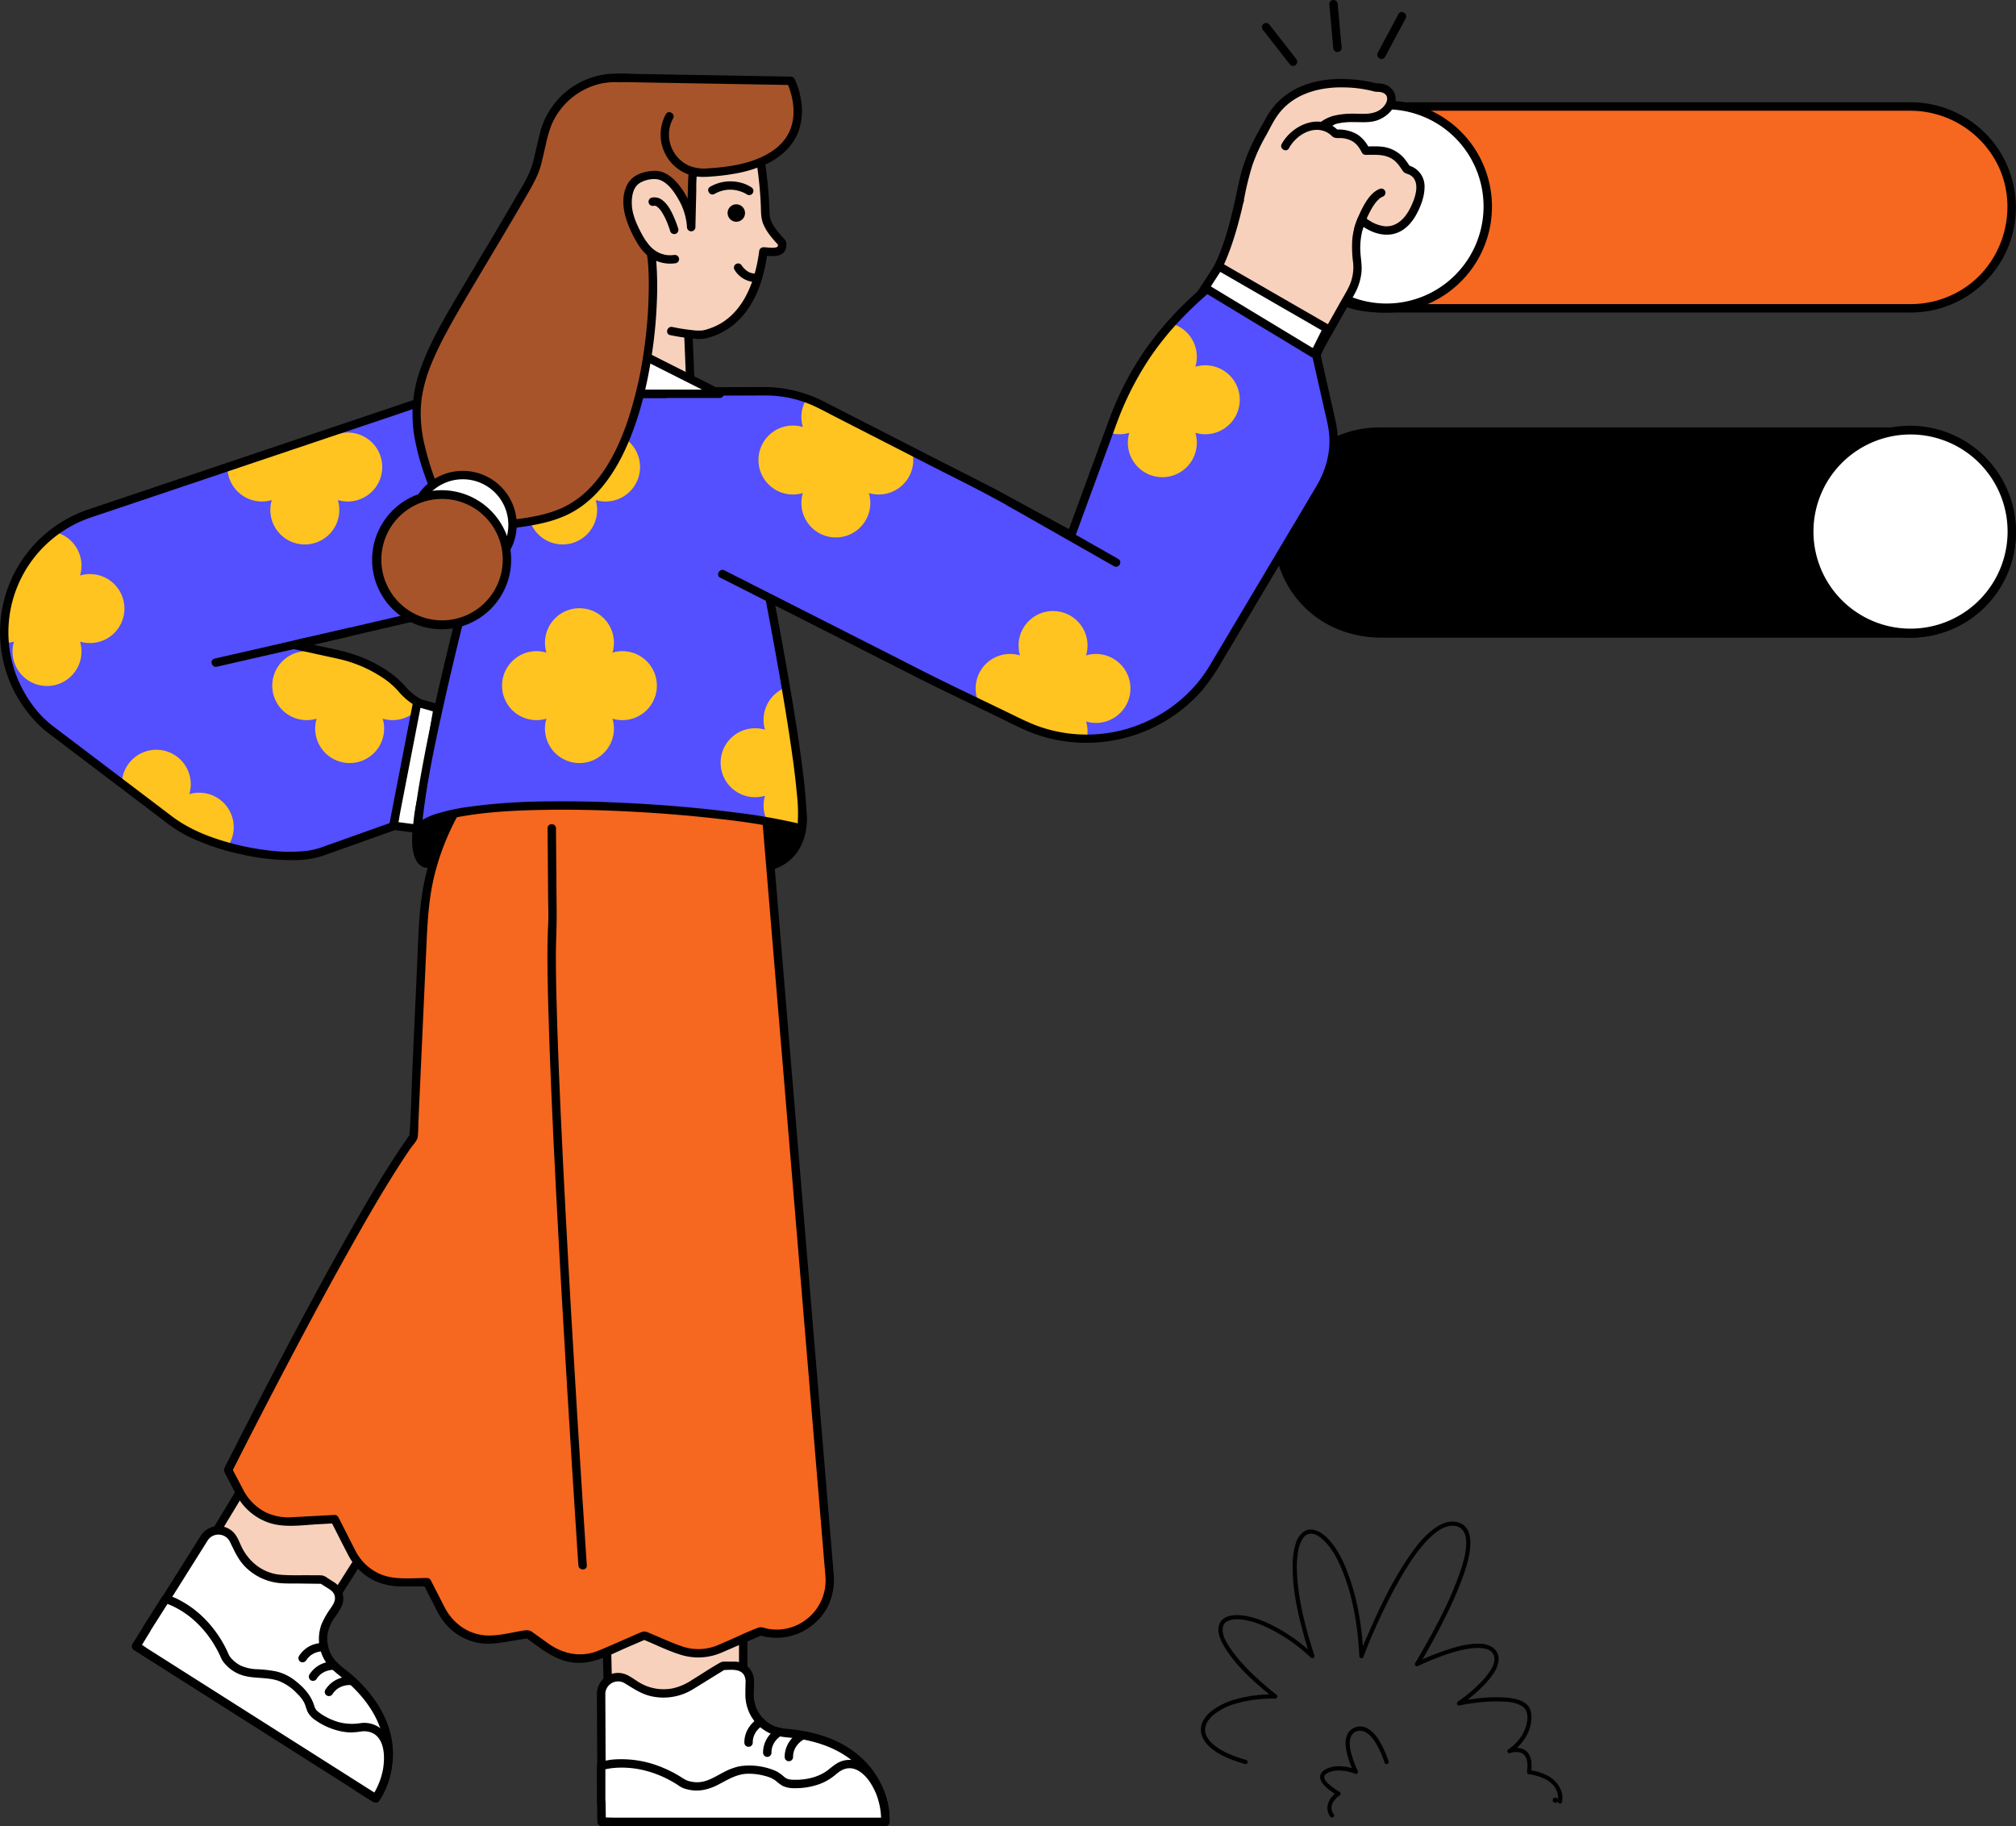 <svg xmlns="http://www.w3.org/2000/svg" viewBox="0 0 953.966 864.02">
  <rect x="0" y="0" width="953.966" height="864.02" fill="#333333" stroke="none"/>
  <g id="settings___options_preferences_setting_dial_on_off_turn_on_turn_off_woman_people" data-name="settings _ options, preferences, setting, dial, on, off, turn on, turn off, woman, people" transform="translate(-23.023 -68.034)">
    <rect id="Rectangle_185" data-name="Rectangle 185" width="347.427" height="95.476" rx="47.738" transform="translate(627.573 118.43)" fill="#f6671f"/>
    <path id="Path_7156" data-name="Path 7156" d="M927.262,211.917H685.537c-4.211,0-8.458.149-12.667-.061-21.553-1.077-39.818-17.906-42.87-39.227-3.037-21.217,9.712-42.445,29.959-49.576,7.171-2.525,14.333-2.634,21.759-2.634H926.77a46.308,46.308,0,0,1,41.141,24.733c10,19.217,4.647,43.38-12.2,56.86a45.98,45.98,0,0,1-28.451,9.9c-2.559.013-2.565,3.991,0,3.978a49.727,49.727,0,1,0-.1-99.454c-1.326,0-2.652,0-3.979,0H676.013a50.44,50.44,0,0,0-42.227,22.365c-12.262,18.482-10.38,43.568,4.185,60.2,9.859,11.256,23.969,16.892,38.767,16.892H927.262C929.822,215.9,929.826,211.917,927.262,211.917Z"/>
    <circle id="Ellipse_398" data-name="Ellipse 398" cx="48.069" cy="48.069" r="48.069" transform="translate(630.888 117.767)" fill="#fff"/>
    <path id="Path_7157" data-name="Path 7157" d="M725.038,165.837a45.931,45.931,0,1,1-.526-7.066,46.508,46.508,0,0,1,.526,7.066c.009,2.559,3.987,2.564,3.978,0a50.151,50.151,0,1,0-.616,7.786,53.216,53.216,0,0,0,.615-7.786C729.026,163.276,725.048,163.273,725.038,165.837Z"/>
    <rect id="Rectangle_186" data-name="Rectangle 186" width="347.427" height="95.476" rx="47.738" transform="translate(627.573 272.253)"/>
    <path id="Path_7158" data-name="Path 7158" d="M927.262,365.74H685.537c-4.211,0-8.458.149-12.667-.061-21.553-1.077-39.818-17.906-42.87-39.227-3.037-21.217,9.712-42.445,29.959-49.576,7.171-2.526,14.333-2.634,21.759-2.634H926.77a46.307,46.307,0,0,1,41.141,24.733c10,19.217,4.647,43.38-12.2,56.86a45.98,45.98,0,0,1-28.451,9.9c-2.559.013-2.565,3.991,0,3.978a49.727,49.727,0,0,0-.1-99.454c-1.326,0-2.652,0-3.979,0H676.013a50.44,50.44,0,0,0-42.227,22.365c-12.262,18.482-10.38,43.568,4.185,60.2,9.859,11.256,23.969,16.892,38.767,16.892H927.262C929.822,369.718,929.826,365.74,927.262,365.74Z"/>
    <circle id="Ellipse_399" data-name="Ellipse 399" cx="48.069" cy="48.069" r="48.069" transform="translate(878.861 271.59)" fill="#fff"/>
    <path id="Path_7159" data-name="Path 7159" d="M973.011,319.659a45.931,45.931,0,1,1-.526-7.066,46.5,46.5,0,0,1,.526,7.066c.009,2.559,3.987,2.564,3.978,0a50.147,50.147,0,1,0-.616,7.786,53.208,53.208,0,0,0,.615-7.786C977,317.1,973.02,317.1,973.011,319.659Z"/>
    <path id="Path_7160" data-name="Path 7160" d="M612.786,900.711c-5.185-1.5-10.586-3.394-14.888-6.76-2.325-1.819-4.591-4.383-4.612-7.5-.02-2.858,1.844-5.267,3.919-7.045a29.491,29.491,0,0,1,10.849-5.424,61.688,61.688,0,0,1,18.411-2.3c.8.01,1.391-1.138.7-1.7-7.446-6.058-14.97-12.559-20.693-20.333-2.263-3.073-5.661-7.865-4.754-11.863a3.923,3.923,0,0,1,2.062-2.7,9.661,9.661,0,0,1,4.6-.93c5.05.019,10.112,1.9,14.617,4.026a80.7,80.7,0,0,1,20.319,14.1,1,1,0,0,0,1.662-.968c-3.909-12.213-7.364-24.914-8.146-37.772a47.556,47.556,0,0,1,.443-11.482,15,15,0,0,1,2.547-6.55,4.441,4.441,0,0,1,3.8-1.864,6.529,6.529,0,0,1,2.24.607,12.093,12.093,0,0,1,2.608,1.72c5.165,4.4,8.294,11.2,10.626,17.414,3.971,10.585,5.949,21.894,6.837,33.132q.2,2.528.324,5.06a1,1,0,0,0,1.954.264c2.846-7.576,6.15-15.006,9.662-22.293a206.162,206.162,0,0,1,10.012-18.565c3.387-5.507,7.115-10.975,11.8-15.468,3.04-2.914,7.214-6.146,11.713-5.55,3.678.487,5.209,3.445,5.392,6.935.274,5.208-1.367,10.514-3.032,15.381a158.88,158.88,0,0,1-7.676,18.093c-4.019,8.244-8.509,16.22-13.166,24.115-.078.132-.16.263-.241.394-.555.9.515,1.774,1.361,1.361,2.825-1.379,5.739-2.593,8.67-3.724,5.4-2.082,11.07-4.026,16.848-4.66,3.642-.4,9.9-.476,10.6,4.357.331,2.279-.877,4.59-2.066,6.438a37.527,37.527,0,0,1-5.484,6.443,73.953,73.953,0,0,1-9.683,7.993,1,1,0,0,0,.767,1.818,86.782,86.782,0,0,1,18.331-1.9c3.695.035,8.04.208,11.257,2.257,3.854,2.455,2.566,8.357.945,11.82a20.762,20.762,0,0,1-7.431,8.548c-.914.575-.341,2.2.766,1.818a8.2,8.2,0,0,1,4.572-.325c3.97.961,3.928,5.794,3.487,9.047-.066.484.11,1.13.695,1.223,4.956.79,10.856,2.557,13.164,7.5a9.069,9.069,0,0,1,.838,3.663,9.6,9.6,0,0,1-.061,1.282,1.252,1.252,0,1,0-.048.256c-.288,1.246,1.63,1.778,1.918.529,1.136-4.92-2.051-9.75-6.149-12.161a25.955,25.955,0,0,0-9.132-2.986l.695,1.224c.564-4.154.422-9.716-4.306-11.327a9.917,9.917,0,0,0-6.2.158l.766,1.818a23.078,23.078,0,0,0,7.267-7.611,18.2,18.2,0,0,0,2.614-8.684c.07-2.164-.169-4.308-1.618-6-2.511-2.936-7.023-3.59-10.641-3.886a69.423,69.423,0,0,0-13.939.515c-2.783.336-5.573.737-8.319,1.308l.766,1.818a78.663,78.663,0,0,0,9.006-7.276,45.858,45.858,0,0,0,6.218-6.906,14.6,14.6,0,0,0,3.016-7.162,6.766,6.766,0,0,0-2.7-5.932,11.414,11.414,0,0,0-6.651-1.831c-6.089-.105-12.257,1.858-17.926,3.889a116.937,116.937,0,0,0-11.862,4.936l1.361,1.361c4.271-6.925,8.184-14.1,11.847-21.363a189.978,189.978,0,0,0,8.323-18.617c2.018-5.367,3.9-11.048,4.208-16.817.2-3.787-.511-8.289-4.227-10.207-4.087-2.11-8.828-.457-12.35,1.989-5.015,3.483-8.906,8.493-12.352,13.462a162.859,162.859,0,0,0-11.043,18.871c-2.956,5.794-5.69,11.7-8.254,17.677-1.4,3.268-2.978,6.577-4.078,9.966-.051.157-.119.311-.178.466l1.954.264c-.616-12.234-2.375-24.578-6.334-36.208-2.4-7.065-5.641-14.626-11.079-19.929-2.879-2.808-7.393-5.356-11.143-2.55a11.389,11.389,0,0,0-3.673,5.9,35.764,35.764,0,0,0-1.311,10.549c-.011,12.364,3.038,24.777,6.516,36.558q.88,2.983,1.833,5.944l1.662-.968a84.122,84.122,0,0,0-19.147-13.643c-5.019-2.544-10.573-4.738-16.254-5.041-3.3-.176-7.461.458-9.063,3.772-1.931,3.994.68,8.9,2.809,12.241,5.8,9.087,14.415,16.451,22.691,23.185l.7-1.7a64.8,64.8,0,0,0-17.905,2.076,33.745,33.745,0,0,0-12.17,5.745c-2.542,2.018-4.733,4.785-5.053,8.116s1.5,6.385,3.855,8.61c4.623,4.368,11.075,6.662,17.066,8.391a1,1,0,0,0,.529-1.918Z"/>
    <path id="Path_7161" data-name="Path 7161" d="M680.1,901.406a45.21,45.21,0,0,0-2.6-6.461c-1.608-3.306-3.7-6.846-6.871-8.87a6.961,6.961,0,0,0-9.386,1.436c-2.238,3.061-1.522,7.471-.632,10.881a41.636,41.636,0,0,0,3.214,8.428l1.123-1.461c-4.462-1.819-10.413-2.591-14.77-.169-1.835,1.02-2.983,2.757-2.23,4.865.712,1.991,2.478,3.54,4.093,4.81a31.313,31.313,0,0,0,3.878,2.639v-1.718c-3.957,2.571-6.425,7.411-3.455,11.689.725,1.044,2.45.051,1.718-1a5.194,5.194,0,0,1,.14-6.488,10.3,10.3,0,0,1,2.6-2.479,1.006,1.006,0,0,0,0-1.718,28.807,28.807,0,0,1-3.651-2.467c-1.241-.983-3.871-2.953-3.584-4.824.194-1.263,1.995-1.918,3.011-2.244a13.843,13.843,0,0,1,5.461-.47,21.946,21.946,0,0,1,6.258,1.495c.87.355,1.477-.771,1.123-1.461a40.055,40.055,0,0,1-2.362-5.758c-1.017-3.086-2.13-6.979-.965-10.175,1.1-3.021,4.642-3.771,7.234-2.2,2.843,1.724,4.688,4.968,6.132,7.858a41.9,41.9,0,0,1,2.6,6.394c.374,1.22,2.3.7,1.918-.529Z"/>
    <path id="Path_7162" data-name="Path 7162" d="M209.1,397.156l21,6-9.6,57-32.4-4.2" fill="#fff"/>
    <path id="Path_7163" data-name="Path 7163" d="M208.57,399.074l18.322,5.235,2.678.765-1.389-2.447-3.248,19.287-5.172,30.709-1.18,7.005,1.918-1.46-28.359-3.676-4.042-.524a2,2,0,0,0-1.989,1.989,2.04,2.04,0,0,0,1.989,1.989l28.359,3.676,4.042.524a1.978,1.978,0,0,0,1.918-1.46l3.248-19.287,5.172-30.709,1.18-7.005a2.041,2.041,0,0,0-1.389-2.447L212.306,396l-2.678-.765c-2.466-.7-3.519,3.133-1.058,3.836Z"/>
    <path id="Path_7164" data-name="Path 7164" d="M289.5,254.35h-39.85a97.455,97.455,0,0,0-31.073,5.086L65.419,310.958A59.335,59.335,0,0,0,28.1,348.28h0a59.335,59.335,0,0,0,17.789,64.107l58.755,44.538c15.188,11.513,50.616,19.45,69.055,14.633l35.4-12.6,11.4-58.8-.839-.51a26.407,26.407,0,0,1-6.507-5.705c-6.65-7.96-19.733-13.978-29.239-16.057L162.3,373.155l97.8-22.8,29.4-78" fill="#544fff"/>
    <path id="Path_7165" data-name="Path 7165" d="M183.581,309.311a16.316,16.316,0,0,0-.689-4.692,16.315,16.315,0,1,0,0-31.252,16.383,16.383,0,0,0,.472-2.084L130.634,289.02a16.317,16.317,0,0,0,21,15.6,16.316,16.316,0,1,0,31.943,4.689Z" fill="#ffc41f"/>
    <path id="Path_7166" data-name="Path 7166" d="M65.586,339.645a16.313,16.313,0,0,0-4.69.688,16.317,16.317,0,0,0-12.131-20.625A59.329,59.329,0,0,0,28.1,348.28h0a59.233,59.233,0,0,0-2.879,23.985,16.32,16.32,0,0,0,4.421-.677,16.315,16.315,0,1,0,31.256,0,16.316,16.316,0,1,0,4.69-31.943Z" fill="#ffc41f"/>
    <path id="Path_7167" data-name="Path 7167" d="M219.634,404.621l.866-4.465-.839-.51a26.413,26.413,0,0,1-6.507-5.705c-6.65-7.96-19.733-13.978-29.239-16.057l-11.407-2.5c.1.477.209.949.347,1.41a16.315,16.315,0,1,0,0,31.256,16.315,16.315,0,1,0,31.256,0,16.312,16.312,0,0,0,15.523-3.433Z" fill="#ffc41f"/>
    <path id="Path_7168" data-name="Path 7168" d="M117.3,443.077a16.309,16.309,0,0,0-4.689.688,16.314,16.314,0,1,0-31.935-5.005l23.965,18.166c6.189,4.691,15.739,8.788,26.13,11.671a16.315,16.315,0,0,0-13.47-25.519Z" fill="#ffc41f"/>
    <path id="Path_7169" data-name="Path 7169" d="M289.5,252.361H264.284c-11.675,0-23.265-.3-34.786,2.068a148.593,148.593,0,0,0-17.444,5.107l-20.392,6.86-29.623,9.964L128.9,287.509l-30.9,10.4-23.249,7.821c-3.27,1.1-6.544,2.192-9.812,3.3A61.343,61.343,0,0,0,42.976,412.468c1.66,1.511,3.471,2.821,5.258,4.175l22.708,17.214,25.457,19.3,6.628,5.024a59.41,59.41,0,0,0,11.612,6.76,114.6,114.6,0,0,0,23.15,7.423,107.17,107.17,0,0,0,24.361,2.6,43.218,43.218,0,0,0,13.6-2.031l12.878-4.584,15.471-5.507,4.635-1.65c1-.356,1.983-.648,2.309-1.827.654-2.369.95-4.9,1.418-7.312l2.88-14.854,6.013-31.012,1.067-5.5a2.065,2.065,0,0,0-.914-2.246,27.453,27.453,0,0,1-6.662-5.572,41.411,41.411,0,0,0-6.565-6.1,63.613,63.613,0,0,0-16.915-8.8c-6.565-2.327-13.6-3.465-20.383-4.95l-8.152-1.783v3.836l8.312-1.938,20.419-4.76,25.753-6,24.314-5.668,16.1-3.753c.94-.219,1.928-.376,2.85-.664,1.288-.4,1.6-1.81,2.026-2.943l5.754-15.267,9.01-23.9,8.808-23.367,5.008-13.285.241-.64c.9-2.4-2.94-3.435-3.836-1.058L277.64,298.2,261.8,340.224l-3.619,9.6,1.389-1.389-9.7,2.262-23.313,5.435-28.347,6.608-24.4,5.688c-3.936.918-7.99,1.637-11.872,2.768-.056.016-.113.026-.17.04a2,2,0,0,0,0,3.836l18,3.937c2.758.6,5.513,1.177,8.212,2.02a62.485,62.485,0,0,1,16.523,7.908,36.534,36.534,0,0,1,7.246,6.41,31.611,31.611,0,0,0,7.749,6.526l-.914-2.246-3.842,19.816-6.152,31.732-1.406,7.254,1.389-1.389-19.786,7.043-12.273,4.368a37.949,37.949,0,0,1-7.8,2.069,77.221,77.221,0,0,1-19.6-.255,121.649,121.649,0,0,1-20.893-4.484c-8.594-2.629-16.787-6.188-23.971-11.634L87.735,441.63l-23.6-17.893-16.1-12.207c-8.335-6.319-14.924-16.389-18.226-26.6a57.344,57.344,0,0,1,35.6-71.863c2.334-.811,4.684-1.579,7.025-2.367l17.366-5.842,24.622-8.283,28.243-9.5,28.228-9.5,24.576-8.267,17.287-5.815c2.513-.845,5.019-1.715,7.542-2.528a95.72,95.72,0,0,1,28.378-4.623c2.324-.024,4.65-.005,6.974-.005H289.5c2.56,0,2.564-3.978,0-3.978Z"/>
    <path id="Path_7170" data-name="Path 7170" d="M402.544,451.618s5.163,30.14-29.638,27.14c-38.4-3-144.649-2.89-144.649-2.89s-12.748,8.223-6.352-27.145,67.6-37.768,67.6-37.768"/>
    <path id="Path_7171" data-name="Path 7171" d="M400.626,452.147c.091.532-.014-.185-.007-.081.026.39.087.779.117,1.168a31.052,31.052,0,0,1,.046,4.012q-.031.6-.085,1.194-.025.277-.055.553c-.013.117-.027.234-.041.352-.06.534.05-.307-.014.115-.14.929-.312,1.851-.54,2.763a17.953,17.953,0,0,1-2.188,5.466,14.968,14.968,0,0,1-1.8,2.517q-.561.639-1.178,1.224-.352.334-.721.649c-.134.114-.685.553-.529.435a20.326,20.326,0,0,1-7.518,3.5c-6.4,1.634-12.985.717-19.479.326-13.122-.79-26.272-1.153-39.414-1.462q-22.714-.534-45.433-.727-18.8-.191-37.6-.248-5.8-.019-11.593-.025c-1.433,0-2.9-.1-4.334,0a3.048,3.048,0,0,0-1.166.365c-.279.135-.952.3-.164.105-.318.08-.629.218-.95.3-.471.124-.321.019-.066.029-.205-.008-.432.015-.638.024-.652.03.306.159-.136-.007-.26-.1-.884-.4-.268-.036-.188-.111-.4-.245-.6-.336-.376-.174.258.258.075.062-.106-.114-.237-.225-.351-.332s-.184-.214-.278-.318c.425.474.076.111-.016-.049-.193-.335-.379-.661-.549-1.009-.124-.254.18.478.025.061-.031-.084-.067-.167-.1-.252-.069-.2-.141-.4-.2-.608a15.21,15.21,0,0,1-.369-1.481,37.313,37.313,0,0,1-.29-8.81,85.957,85.957,0,0,1,1.909-13.816,30.91,30.91,0,0,1,8.339-14.821c8.356-8.454,20.093-13.015,31.458-15.967a137.23,137.23,0,0,1,15.309-3.029l.679-.094c.542-.074-.281.037.052-.007l.407-.053q.778-.1,1.557-.193,1.278-.151,2.559-.279c1.232-.123,2.466-.229,3.7-.311.438-.029.876-.057,1.315-.075,2.551-.1,2.564-4.08,0-3.978a119.1,119.1,0,0,0-14.2,1.589,113.817,113.817,0,0,0-28.4,8.124c-9.474,4.24-18.65,10.63-23.6,20.008-3.181,6.023-4.074,12.841-4.774,19.534-.517,4.937-1.039,10.69.768,15.452.971,2.559,2.781,4.729,5.654,4.985a7.134,7.134,0,0,0,4.135-.967c.059-.036.122-.068.18-.105l-1,.272q10.731-.011,21.462.046,24.374.1,48.747.427c17.527.245,35.057.569,52.574,1.243,6.8.262,13.6.568,20.391,1.063,8.063.588,16.819.514,23.72-4.329,7.66-5.377,10.543-15.186,9.453-24.2-.041-.341-.083-.682-.14-1.021a2.005,2.005,0,0,0-2.447-1.389,2.035,2.035,0,0,0-1.389,2.447Z"/>
    <path id="Path_7172" data-name="Path 7172" d="M374.706,820.172v54.6l-63.6,12.6-1.8-82.8" fill="#f7d1bc"/>
    <path id="Path_7173" data-name="Path 7173" d="M372.717,820.172v54.6l1.46-1.918-21.453,4.25-34.235,6.782-7.914,1.568,2.518,1.918-.609-28-.97-44.6-.222-10.2c-.056-2.556-4.034-2.565-3.978,0l.609,28,.97,44.6.222,10.2a2.019,2.019,0,0,0,2.518,1.918l21.453-4.25,34.235-6.783,7.914-1.568a2.006,2.006,0,0,0,1.46-1.918v-54.6c0-2.56-3.978-2.564-3.978,0Z"/>
    <path id="Path_7174" data-name="Path 7174" d="M300.667,254.35l1.109-54.967L348.4,217.335l1.456,36.087" fill="#f7d1bc"/>
    <path id="Path_7175" data-name="Path 7175" d="M302.656,254.35l.376-18.632.6-29.542.137-6.794-2.518,1.918,15.744,6.062,25.105,9.666,5.777,2.224-1.46-1.918,1.273,31.571.182,4.516c.1,2.551,4.082,2.564,3.978,0l-1.273-31.571-.182-4.516a2.077,2.077,0,0,0-1.46-1.918l-15.744-6.062-25.105-9.666-5.777-2.224a2,2,0,0,0-2.518,1.918l-.376,18.632-.6,29.542-.137,6.794c-.052,2.561,3.927,2.561,3.978,0Z"/>
    <path id="Path_7176" data-name="Path 7176" d="M340.653,224.652a90.141,90.141,0,0,0,12.481,1.77,11.844,11.844,0,0,0,3.838-.345c17.826-4.621,24.963-21.332,27.27-39.075h1.7c5.611.791,7.74-.582,7.093-4.106-5.082-5.552-7.222-8.648-7.779-12.658l-.138-2.6a180.187,180.187,0,0,0-3.57-30.938l-89.5-3.2s-11.626,19.154-10.771,27.976c1.471,15.191,16.274,26.07,20.362,45.656" fill="#f7d1bc"/>
    <path id="Path_7177" data-name="Path 7177" d="M340.125,226.57c2.87.614,5.765,1.079,8.679,1.425s5.818.717,8.7,0a32.656,32.656,0,0,0,11.74-5.612c6.76-5.127,11.092-12.573,13.747-20.524A79.608,79.608,0,0,0,386.232,187l-1.989,1.989c3.419,0,8.553,1.242,10.4-2.672a5.509,5.509,0,0,0,.48-2.666,3.432,3.432,0,0,0-.681-2.163c-.586-.706-1.238-1.363-1.842-2.055a29.834,29.834,0,0,1-4.228-5.835,11.37,11.37,0,0,1-.9-2.36,11.067,11.067,0,0,1-.263-1.27c.078.573,0-.378-.011-.553-.133-2.5-.194-5.01-.347-7.513-.36-5.883-1.016-11.749-1.915-17.574-.421-2.727-.873-5.461-1.473-8.156a2.021,2.021,0,0,0-1.918-1.46l-8.9-.318-21.367-.765-25.854-.925-22.356-.8c-3.6-.129-7.266-.461-10.874-.389-.051,0-.1,0-.154-.005a1.993,1.993,0,0,0-1.717.985c-1.534,2.53-2.941,5.146-4.281,7.783a72.1,72.1,0,0,0-6.067,15.02,19.08,19.08,0,0,0-.609,6.943,32.311,32.311,0,0,0,2.263,8.436c2.332,5.633,5.747,10.7,8.914,15.881,4.045,6.617,7.542,13.463,9.169,21.1.533,2.5,4.369,1.444,3.836-1.057a64.943,64.943,0,0,0-7.7-18.917c-3.026-5.22-6.518-10.183-9.224-15.585-2.137-4.266-4.028-9.462-3.173-14.106.924-5.014,3.1-9.809,5.345-14.353,1.531-3.1,3.164-6.176,4.959-9.138l-1.717.985,8.9.318,21.367.765,25.854.925,22.356.8,7.371.264a31.172,31.172,0,0,0,3.5.125,1.375,1.375,0,0,1,.154.005l-1.918-1.46c1.008,4.524,1.685,9.141,2.243,13.739.574,4.731.976,9.484,1.173,14.245.115,2.788,0,5.66.981,8.318,1.537,4.162,4.658,7.544,7.6,10.77l-.512-.878c.031.185.043.8.04.855.007-.178-.063.273-.086.327.143-.33-.092.155-.124.195.278-.342-.279.173.052-.058-.044.03-.431.242-.3.192a5.811,5.811,0,0,1-.9.24c-1.811.279-3.726-.162-5.556-.162A2.05,2.05,0,0,0,382.253,187c-1.969,14.928-8.134,31.438-23.735,36.55a15.952,15.952,0,0,1-3.665.883,25.91,25.91,0,0,1-4.625-.259,84.883,84.883,0,0,1-9.046-1.441c-2.5-.535-3.564,3.3-1.057,3.836Z"/>
    <path id="Path_7178" data-name="Path 7178" d="M343.958,176.223a46.964,46.964,0,0,0-2.06-5.506c-1.215-2.789-2.754-5.83-5.177-7.764a6.079,6.079,0,0,0-5.307-1.409,1.99,1.99,0,1,0,1.058,3.836c.062-.015.132-.025.193-.043.286-.086-.21.048-.241.029.056.035.307-.018.379-.016s.127.011.188.008c.287-.012-.22-.015-.249-.038.085.068.349.072.46.106.059.018.121.045.182.059.282.067-.187-.058-.205-.094.03.058.293.14.355.174.119.064.236.134.349.208.058.038.114.078.172.116.3.194-.009.122-.062-.056.05.167.527.46.662.595.237.236.46.484.674.74.093.112.44.607.109.126.095.138.2.269.3.406q.316.447.605.911a30.75,30.75,0,0,1,2.023,3.884c.067.152.132.305.2.458.136.31-.042-.1-.057-.137.034.072.062.148.092.222.131.32.26.64.385.962q.305.786.584,1.582c.2.562.389,1.127.556,1.7a1.99,1.99,0,1,0,3.836-1.058Z"/>
    <path id="Path_7179" data-name="Path 7179" d="M378.542,156.631a16.992,16.992,0,0,0-5.89-2.37,19.248,19.248,0,0,0-13.545,2.1c-2.238,1.244-.234,4.681,2.008,3.435a15.151,15.151,0,0,1,5.924-1.948,14.707,14.707,0,0,1,4.962.344,17.98,17.98,0,0,1,2,.608c.157.058.312.123.469.18.362.132-.184-.085.026.01.23.1.461.207.688.319a10.872,10.872,0,0,1,1.352.76,1.989,1.989,0,0,0,2.008-3.435Z"/>
    <circle id="Ellipse_400" data-name="Ellipse 400" cx="3.134" cy="3.134" r="3.134" transform="translate(368.313 165.691)"/>
    <path id="Path_7180" data-name="Path 7180" d="M367.319,168.776a4.191,4.191,0,0,0,2.694,3.916,4.123,4.123,0,1,0-2.694-3.916,1,1,0,0,0,.995.995,1.015,1.015,0,0,0,.995-.994c0-.087.012-.174.015-.261-.007.191-.011.061,0,.01.03-.138.06-.274.1-.409.011-.035.117-.286.02-.072.023-.05.046-.1.072-.149a3.352,3.352,0,0,1,.259-.418c-.119.166-.013.018.024-.021s.091-.1.14-.149.078-.076.119-.112.241-.181.053-.05a3.647,3.647,0,0,1,.346-.218c.048-.026.1-.049.147-.075q.155-.07-.01,0,.058-.022.117-.042c.135-.038.267-.08.405-.107.058-.011.242-.02.031-.007.072,0,.144-.011.216-.013s.146,0,.219,0c0,0,.283.02.127.005s.118.023.121.023q.124.026.245.062c.08.024.159.052.237.081-.036-.013-.174-.086-.01,0a3.942,3.942,0,0,1,.358.2s.216.157.1.066.087.078.088.079a3.513,3.513,0,0,1,.336.355c-.125-.149-.032-.042-.009,0,.043.07.09.137.131.208.027.047.053.1.078.145s.111.283.034.064a3.777,3.777,0,0,1,.122.4c.013.055.023.11.034.165.039.193-.006-.142.008.119.007.132,0,.262,0,.393,0,.274.048-.188-.008.077-.012.055-.022.111-.035.166a3.53,3.53,0,0,1-.124.4c.08-.218-.018.03-.035.064q-.056.11-.121.215c-.035.057-.083.111-.114.17-.066.129.148-.154-.021.024-.094.1-.183.2-.285.291,0,0-.208.166-.089.078s-.1.064-.1.064a3.114,3.114,0,0,1-.433.235c.038-.017.182-.062.007-.009-.08.025-.158.052-.239.073-.054.014-.109.027-.164.038,0,0-.273.034-.12.022s-.126,0-.125,0c-.073,0-.146,0-.219,0s-.145-.008-.217-.014c.228.017-.021-.005-.074-.016a3.466,3.466,0,0,1-.482-.143c.193.071.021.01-.027-.017-.084-.046-.17-.089-.251-.14-.047-.029-.091-.061-.137-.09q-.136-.1.005.008-.063-.052-.124-.107c-.1-.092-.191-.193-.284-.293-.176-.19.092.163-.043-.058-.043-.07-.09-.137-.131-.208s-.077-.145-.115-.218c-.1-.183.036.149-.026-.068-.046-.163-.093-.32-.128-.486-.012-.055,0-.177,0,.011,0-.116-.014-.231-.013-.347a.995.995,0,1,0-1.989,0Z"/>
    <path id="Path_7181" data-name="Path 7181" d="M325.753,184.777a16.994,16.994,0,0,0,17.151,7.765,2,2,0,0,0,1.389-2.447,2.043,2.043,0,0,0-2.447-1.389q.228-.036-.145.011-.22.022-.441.038-.43.031-.861.039a14.77,14.77,0,0,1-1.64-.063q-.2-.019-.393-.043.309.042-.048-.012c-.249-.047-.5-.089-.745-.143q-.626-.138-1.237-.332-.337-.107-.669-.23c-.077-.029-.745-.315-.322-.124-.4-.182-.8-.374-1.186-.588q-.55-.3-1.075-.651-.251-.166-.5-.341c-.044-.031-.51-.379-.266-.192s-.2-.161-.239-.2q-.209-.172-.412-.351-.38-.334-.739-.689-.584-.577-1.111-1.207c-.065-.078-.128-.156-.192-.235-.164-.2-.145-.394.074.1a2.716,2.716,0,0,0-.286-.39c-.079-.112-.158-.225-.23-.342-1.341-2.175-4.784-.18-3.435,2.008Z"/>
    <path id="Path_7182" data-name="Path 7182" d="M307.472,869.518l.254,60.458H441.966s2.289-38.119-47.837-42.138a17.9,17.9,0,0,1-16.4-18.06c.027-2.653.055-4.8.084-6.533a6.957,6.957,0,0,0-6.96-7.071h-5.745l-15.284,9.43a24.33,24.33,0,0,1-25.755-.127l-4.352-2.745a7.983,7.983,0,0,0-12.241,6.786Z" fill="#fff"/>
    <path id="Path_7183" data-name="Path 7183" d="M305.483,869.518l.086,20.517.136,32.426.032,7.515a2.019,2.019,0,0,0,1.989,1.989H425.388c5.44,0,10.921.2,16.358,0,.073,0,.147,0,.22,0a2.031,2.031,0,0,0,1.989-1.989,36.938,36.938,0,0,0-2.927-15.388c-4.583-11.4-13.836-19.546-25.152-24.045a65.226,65.226,0,0,0-12.291-3.464c-2.481-.457-4.985-.8-7.5-1.053a22.21,22.21,0,0,1-6.739-1.372,16.077,16.077,0,0,1-8.5-8.731,17.307,17.307,0,0,1-1.132-6.637c.021-2.541.35-5.265-.078-7.78a9.074,9.074,0,0,0-9.109-7.322c-1.429-.008-2.859,0-4.288,0a4.442,4.442,0,0,0-2.382.419c-4.646,2.634-9.121,5.628-13.667,8.433a26.89,26.89,0,0,1-8.822,3.785,22.34,22.34,0,0,1-15.236-2.425c-2.406-1.351-4.6-3.24-7.184-4.244a10.016,10.016,0,0,0-11.281,3.1,10.155,10.155,0,0,0-2.19,6.262c-.039,2.561,3.939,2.562,3.978,0a6.05,6.05,0,0,1,9.281-5.048c3.967,2.419,7.665,4.981,12.29,6.05a26.66,26.66,0,0,0,19.8-3.2c2.344-1.425,4.669-2.881,7-4.321l8.278-5.108-1,.272c3.271,0,7.984-.913,9.991,2.384a6.77,6.77,0,0,1,.706,3.9c-.028,1.836-.072,3.674-.065,5.51a20.426,20.426,0,0,0,2.078,8.874,19.86,19.86,0,0,0,13.719,10.641c3.151.629,6.415.674,9.589,1.2a71.865,71.865,0,0,1,8.546,1.938c8.4,2.476,16.144,6.784,21.786,13.488a37.8,37.8,0,0,1,5.061,8.011c.157.336.308.674.457,1.013s.025.053.062.143q.11.268.218.537.384.968.718,1.955.623,1.841,1.067,3.737.375,1.6.62,3.224c.017.112.032.225.049.337.067.439-.046-.383,0-.038.027.225.056.451.081.676q.068.613.115,1.227c.074.968-.01,1.965.084,2.926a.861.861,0,0,1-.006.132l1.989-1.989H313.2c-1.721,0-3.535-.166-5.251,0-.072.007-.148,0-.22,0l1.989,1.989-.086-20.517-.137-32.426-.032-7.515C309.451,866.959,305.473,866.954,305.483,869.518Z"/>
    <path id="Path_7184" data-name="Path 7184" d="M262.107,422.114s-28.987,5.574-32.332,22.3S268.8,465.038,268.8,465.038"/>
    <path id="Path_7185" data-name="Path 7185" d="M261.578,420.2a69.327,69.327,0,0,0-13.907,4.428c-7.328,3.126-15.193,7.869-18.56,15.45-1.385,3.119-2.1,6.633-.824,9.91a16.039,16.039,0,0,0,6.206,7.179c5.812,4,13.044,6.011,19.853,7.524a116.35,116.35,0,0,0,14.451,2.34,2,2,0,0,0,1.989-1.989,2.031,2.031,0,0,0-1.989-1.989c-1.058-.1-2.112-.234-3.165-.372.544.072-.077-.011-.281-.039l-.808-.116q-.936-.137-1.87-.287-2.177-.35-4.341-.773c-6.515-1.276-13.246-2.971-18.985-6.021a29.531,29.531,0,0,1-3.706-2.337,17.261,17.261,0,0,1-1.533-1.375,9.359,9.359,0,0,1-1.1-1.29,12.35,12.35,0,0,1-.884-1.531c-.237-.495.128.379-.057-.135-.056-.155-.113-.31-.162-.468-.1-.317-.17-.638-.243-.961-.018-.08-.082-.625-.029-.132-.018-.168-.032-.337-.041-.506q-.022-.431,0-.862c.006-.126.108-.955.041-.539a14.1,14.1,0,0,1,.362-1.592c2.033-7.168,9.207-11.736,15.637-14.74a65.381,65.381,0,0,1,15.009-4.941c2.511-.485,1.448-4.32-1.058-3.836Z"/>
    <path id="Path_7186" data-name="Path 7186" d="M202.835,790.117l-29.254,46.1-60.455-23.437L155.97,741.9" fill="#f7d1bc"/>
    <path id="Path_7187" data-name="Path 7187" d="M201.118,789.114,191.229,804.7l-15.756,24.831-3.61,5.689,2.246-.914L153.718,826.4l-32.541-12.615-7.522-2.916,1.189,2.922,14.488-23.968,23.078-38.18,5.278-8.732c1.328-2.2-2.111-4.2-3.435-2.008l-14.488,23.968-23.078,38.18-5.278,8.732A2.019,2.019,0,0,0,112.6,814.7l20.391,7.905,32.541,12.615,7.523,2.916a2.006,2.006,0,0,0,2.246-.914l9.888-15.584,15.756-24.831,3.61-5.689c1.376-2.168-2.066-4.166-3.435-2.008Z"/>
    <path id="Path_7188" data-name="Path 7188" d="M119.627,795.762,87.45,846.946,200.8,918.868s22.356-30.96-17.816-61.21a17.9,17.9,0,0,1-4.173-24.037c1.444-2.226,2.618-4.023,3.572-5.471a6.957,6.957,0,0,0-2.088-9.7l-4.851-3.078-17.958-.226A24.33,24.33,0,0,1,135.8,801.24l-2.2-4.65a7.983,7.983,0,0,0-13.972-.828Z" fill="#fff"/>
    <path id="Path_7189" data-name="Path 7189" d="M117.91,794.758l-10.919,17.37L89.732,839.58l-4,6.362a2.023,2.023,0,0,0,.714,2.721l11.293,7.166,27.112,17.2,32.681,20.736L185.795,911.7c4.587,2.911,9.1,6.063,13.812,8.764.064.036.124.079.186.118a2.035,2.035,0,0,0,2.721-.714,28.1,28.1,0,0,0,2.736-5.015,43.138,43.138,0,0,0,3.574-13.578c1.472-15.83-7.172-30.039-18.618-40.265-3.62-3.235-8.1-5.738-10.46-10.13A15.971,15.971,0,0,1,178.4,839.43a20.292,20.292,0,0,1,2.909-6.012,34.742,34.742,0,0,0,3.631-5.964,9.067,9.067,0,0,0-3.746-10.785c-1.036-.68-2.094-1.329-3.141-1.993a6.008,6.008,0,0,0-2.654-1.293c-1.79-.12-3.615-.045-5.409-.068-4.747-.06-9.595.166-14.329-.248-8.2-.718-14.932-6.062-18.392-13.36-1.164-2.456-2.144-5.334-4.255-7.158a9.977,9.977,0,0,0-15.105,2.209c-1.407,2.148,2.036,4.143,3.435,2.008a6.059,6.059,0,0,1,10.553.864c2.047,4.159,3.793,8.244,7.106,11.624a26.582,26.582,0,0,0,17.019,7.82c3.007.218,6.059.12,9.071.158l10.346.13-1-.272,3.531,2.241c1.316.835,2.6,1.606,3.224,3.139,1,2.487-.385,4.45-1.7,6.457a40,40,0,0,0-4.356,7.633,20.075,20.075,0,0,0,.718,15.42c2.617,5.637,8.113,8.668,12.519,12.739,7.394,6.831,13.581,15.283,15.795,25.251a36.453,36.453,0,0,1-.964,19.167q-.309.973-.667,1.93c-.13.346-.266.69-.4,1.034-.038.095-.077.188-.116.282-.133.326.142-.31-.089.205-.429.957-.875,1.9-1.373,2.828a22.184,22.184,0,0,1-1.478,2.449l2.721-.714-11.293-7.166-27.112-17.2-32.681-20.737-28.263-17.934-9.378-5.951c-1.455-.923-2.9-2.028-4.434-2.813-.064-.033-.125-.079-.186-.118l.714,2.721,10.919-17.37,17.258-27.453,4-6.362C122.712,794.592,119.271,792.593,117.91,794.758Z"/>
    <path id="Path_7190" data-name="Path 7190" d="M270.3,400.156l-29.32,47.452A119.306,119.306,0,0,0,223.293,504.9L218.7,605.964c-26.55,35.763-87.734,157.593-87.734,157.593l5.739,10.9a25.2,25.2,0,0,0,23.649,13.428l21-1.125,8.231,16.1a25.2,25.2,0,0,0,22.44,13.732h13.089L232,830.071a25.2,25.2,0,0,0,26.5,13.4l14.351-2.343,9.63,6.921a25.2,25.2,0,0,0,24.69,2.676l20.712-8.935,16.042,6.581a25.2,25.2,0,0,0,19.556-.179l19.433-8.391h0A25.2,25.2,0,0,0,415.6,813.67L382.916,422.1" fill="#f6671f"/>
    <path id="Path_7191" data-name="Path 7191" d="M268.584,399.152l-20.647,33.416-8.551,13.839a122.19,122.19,0,0,0-15.331,37.678c-2.863,12.974-3,26.267-3.6,39.48l-2.309,50.791c-.476,10.474-.579,21.044-1.432,31.5-.025.3.276-.588,0-.534-.374.073-1.211,1.667-1.447,2q-1.413,1.985-2.775,4.006c-2.16,3.193-4.247,6.436-6.3,9.7-4.88,7.778-9.546,15.69-14.127,23.647-10.443,18.142-20.435,36.544-30.261,55.026q-12.379,23.284-24.385,46.764-3.321,6.487-6.613,12.989c-.471.931-.993,1.853-1.417,2.807-.8,1.8.315,3.183,1.161,4.79,1.528,2.9,3.012,5.834,4.589,8.71a27.5,27.5,0,0,0,14.086,12.325c7.651,3.006,16.477,1.507,24.474,1.078l7.649-.41-1.718-.985c2.735,5.35,5.413,10.733,8.205,16.054a27.411,27.411,0,0,0,12.548,12.144,31.16,31.16,0,0,0,13.519,2.624h11.206L223.4,817.6l4.345,8.5c1.728,3.38,3.309,6.83,5.727,9.791a27.1,27.1,0,0,0,16.028,9.438c4.335.772,8.469.233,12.745-.466l11.14-1.819-1.533-.2c7.242,5.205,14.034,11.107,23.337,11.85,8.8.7,16.938-3.956,24.773-7.335l8.929-3.852-1.533.2c6.118,2.51,12.255,5.638,18.616,7.475a27.89,27.89,0,0,0,18.849-1.418c3.2-1.369,6.392-2.76,9.588-4.14l9.511-4.107-1.533.2A27.439,27.439,0,0,0,415.3,826.91a29.376,29.376,0,0,0,2.171-14.656l-1.61-19.3L412.71,755.24l-4.258-51.018-4.891-58.6L398.468,584.6,393.6,526.285l-4.16-49.837-3.026-36.254c-.483-5.787-.922-11.58-1.449-17.364-.022-.245-.041-.489-.061-.734-.211-2.533-4.191-2.555-3.978,0l1.684,20.176,4.342,52.027,6.034,72.3,6.651,79.692,6.328,75.816,4.927,59.027,2.565,30.736c.049.59.1,1.18.148,1.771a23.284,23.284,0,0,1-20.351,25.215,22.907,22.907,0,0,1-6.726-.2c-1.61-.292-3.1-1.1-4.69-.536-4.822,1.724-9.5,4.1-14.2,6.131-1.715.741-3.419,1.517-5.149,2.223a23.667,23.667,0,0,1-16.573.531c-5.038-1.7-9.923-4.019-14.84-6.036-1.634-.67-2.721-1.435-4.454-.781-1.939.732-3.825,1.65-5.728,2.471-4.851,2.093-9.675,4.27-14.561,6.281-8.417,3.464-16.888,1.679-24.092-3.5l-7.143-5.135c-1.635-1.175-2.683-1.109-4.621-.793-5.487.9-11.322,2.477-16.913,2.284-8.873-.306-16.224-5.682-20.2-13.423q-3.28-6.383-6.532-12.781a1.975,1.975,0,0,0-1.717-.985c-6.751,0-14.355.919-20.827-1.323A23.505,23.505,0,0,1,191.3,801.85c-1.294-2.468-2.537-4.964-3.806-7.446l-4.419-8.646a1.951,1.951,0,0,0-1.717-.985l-19.526,1.046a25.429,25.429,0,0,1-13.413-2.44,24.8,24.8,0,0,1-10.54-10.959l-5.193-9.867v2.007q4.125-8.212,8.329-16.384,10.132-19.785,20.51-39.443c8.449-15.992,17.023-31.919,25.85-47.7,7.919-14.16,15.977-28.276,24.756-41.925,1.682-2.615,3.4-5.211,5.165-7.768,1.1-1.584,3.166-3.575,3.4-5.5.317-2.608.242-5.328.361-7.95l1.786-39.3,1.887-41.506c.548-12.063,1.056-23.951,4.071-35.753A118.7,118.7,0,0,1,242.8,448.44q3.328-5.4,6.669-10.794l21.1-34.146,1.447-2.341c1.349-2.184-2.09-4.184-3.435-2.008Z"/>
    <path id="Path_7192" data-name="Path 7192" d="M176.365,845.324a12.1,12.1,0,0,0-3,.243,12.977,12.977,0,0,0-5.518,2.362,13.835,13.835,0,0,0-3.346,3.6,2.006,2.006,0,0,0,.714,2.721,2.033,2.033,0,0,0,2.721-.714c.113-.175.227-.348.348-.517q.088-.124.18-.245-.239.306-.036.05c.249-.29.5-.578.768-.848s.529-.489.8-.724q.251-.2-.094.07.1-.077.207-.152.154-.111.313-.216a12.117,12.117,0,0,1,1.675-.914c.325-.149-.468.183.04-.012q.2-.077.405-.147.365-.125.738-.227c.458-.125.922-.217,1.39-.3s-.454.049-.131.016c.1-.01.2-.023.3-.033q.248-.024.5-.038a7.594,7.594,0,0,1,1.025,0,2,2,0,0,0,1.989-1.989,2.039,2.039,0,0,0-1.989-1.989Z"/>
    <path id="Path_7193" data-name="Path 7193" d="M181.29,854.1a12.1,12.1,0,0,0-3,.243,12.977,12.977,0,0,0-5.518,2.362,13.837,13.837,0,0,0-3.346,3.6,2.005,2.005,0,0,0,.714,2.721,2.033,2.033,0,0,0,2.722-.713c.112-.175.227-.348.348-.517q.088-.124.179-.245-.239.306-.036.05c.249-.29.5-.578.768-.848s.53-.489.8-.724q.251-.2-.094.07.1-.077.207-.152.154-.111.313-.216a12.117,12.117,0,0,1,1.675-.914c.325-.149-.468.183.04-.012q.2-.077.405-.147.365-.125.738-.227c.458-.125.922-.217,1.39-.3s-.454.049-.132.016c.1-.01.2-.023.3-.033q.248-.024.5-.038a7.625,7.625,0,0,1,1.025,0,2,2,0,0,0,1.989-1.989,2.039,2.039,0,0,0-1.989-1.989Z"/>
    <path id="Path_7194" data-name="Path 7194" d="M188.827,861.3a12.105,12.105,0,0,0-3,.243,12.978,12.978,0,0,0-5.518,2.362,13.834,13.834,0,0,0-3.346,3.6,2.005,2.005,0,0,0,.714,2.721,2.033,2.033,0,0,0,2.721-.714c.113-.175.227-.348.348-.517q.088-.124.18-.245-.239.306-.036.05c.249-.29.5-.578.768-.848s.53-.489.8-.724q.251-.2-.094.07.1-.077.207-.152.154-.111.313-.216a12.118,12.118,0,0,1,1.675-.914c.325-.148-.468.183.04-.011q.2-.077.405-.147.365-.125.738-.227c.458-.125.922-.217,1.39-.3s-.454.049-.131.016c.1-.01.2-.023.3-.033q.248-.024.5-.038a7.614,7.614,0,0,1,1.025,0,2,2,0,0,0,1.989-1.989,2.039,2.039,0,0,0-1.989-1.989Z"/>
    <path id="Path_7195" data-name="Path 7195" d="M206.231,905.37a37.708,37.708,0,0,1-5.435,13.5L87.45,846.946l5.028-8.2-.063-.04,8.991-14.169s18.44,4.594,28.457,28.005c9.266,12.275,20.206,2.873,31.908,12.43s4.8,11.072,12.539,15.877c0,0,8.909,6.26,18.525,4.544S208.538,891.309,206.231,905.37Z" fill="#fff"/>
    <path id="Path_7196" data-name="Path 7196" d="M204.313,904.841a34.509,34.509,0,0,1-5.234,13.023l2.721-.714-11.293-7.166-27.112-17.2-32.681-20.737-28.263-17.933-9.378-5.951c-1.455-.923-2.9-2.028-4.434-2.813-.064-.033-.125-.079-.186-.118l.714,2.721,5.028-8.2a2.024,2.024,0,0,0-.714-2.721l-.063-.04.714,2.721,8.991-14.169-2.246.914c.381.1.755.221,1.126.348.431.148.857.307,1.28.476l.354.143c.371.15-.1-.042.028.012.322.141.644.283.962.432a41.9,41.9,0,0,1,9.4,6.041,49.988,49.988,0,0,1,10.77,12.969q1.3,2.229,2.4,4.566a14.97,14.97,0,0,0,1.22,2.46,19.04,19.04,0,0,0,1.83,2.139,17.929,17.929,0,0,0,7.973,4.746c5.48,1.535,11.323.625,16.735,2.533a23.84,23.84,0,0,1,8.5,5.8,20.263,20.263,0,0,1,2.583,2.946c.255.37.494.752.712,1.145.112.2.216.407.319.614.053.106.273.611.13.265.534,1.293.816,2.67,1.438,3.931a11.017,11.017,0,0,0,3.838,4,32.656,32.656,0,0,0,11.476,5.036,26.25,26.25,0,0,0,5.172.616,36.7,36.7,0,0,0,4.813-.453,9.474,9.474,0,0,1,5.787.963c3.974,2.241,5.044,7.423,5,11.814a32.761,32.761,0,0,1-.417,4.841,2.051,2.051,0,0,0,1.389,2.447,2,2,0,0,0,2.447-1.389c.9-5.666,1.065-12.263-2.288-17.234a12.625,12.625,0,0,0-12.333-5.37,24.8,24.8,0,0,1-9.948-.42,29.109,29.109,0,0,1-6.931-2.912,18.558,18.558,0,0,1-3.306-2.277,3.728,3.728,0,0,1-1.138-1.419c-.079-.146-.148-.3-.22-.445-.05-.1.119.339-.01-.037-.105-.308-.212-.615-.311-.925-1.578-4.964-4.969-8.552-9.033-11.727a23.024,23.024,0,0,0-9.117-4.366,60.67,60.67,0,0,0-8.926-1A20.237,20.237,0,0,1,136.8,856a14.234,14.234,0,0,1-3.594-2.635,9.583,9.583,0,0,1-1.7-2.027c-.46-.845-.794-1.782-1.217-2.649a55.5,55.5,0,0,0-11.015-15.4,47.6,47.6,0,0,0-10.679-7.892,30.322,30.322,0,0,0-6.346-2.7c-.1-.027-.2-.059-.3-.085a2.047,2.047,0,0,0-2.246.914L90.7,837.7a2.022,2.022,0,0,0,.714,2.721l.063.04-.714-2.721-5.028,8.2a2.024,2.024,0,0,0,.714,2.721l11.293,7.166,27.112,17.2,32.681,20.736L185.795,911.7c4.587,2.911,9.1,6.063,13.812,8.764.064.036.124.079.186.118a2.035,2.035,0,0,0,2.721-.714,37.314,37.314,0,0,0,5.635-13.973C208.666,903.4,204.832,902.332,204.313,904.841Z"/>
    <path id="Path_7197" data-name="Path 7197" d="M300.7,808.642q-.318-4.727-.626-9.455-.839-12.768-1.652-25.537-1.2-18.77-2.347-37.542-1.378-22.5-2.682-45-1.4-24.167-2.684-48.341-1.255-23.716-2.345-47.441c-.638-14.1-1.219-28.2-1.665-42.3-.347-10.968-.636-21.942-.645-32.917,0-6.436.43-12.865.38-19.294l-.3-37.791-.025-3.136c-.02-2.559-4-2.565-3.978,0l.258,33.05c.029,3.738.226,7.518.069,11.253-.137,3.249-.3,6.49-.35,9.743-.14,10.032.079,20.07.345,30.1.358,13.476.874,26.948,1.449,40.416q.994,23.3,2.212,46.585,1.246,24.26,2.633,48.512,1.312,23.1,2.714,46.2,1.2,19.823,2.453,39.642.914,14.466,1.858,28.931c.3,4.579.556,9.164.906,13.739.015.2.026.391.039.586.171,2.541,4.15,2.56,3.978,0Z"/>
    <path id="Path_7198" data-name="Path 7198" d="M256.468,300.349C245.237,341.076,224.2,420.914,220.559,460.2c16.723-18.026,139.205-11.018,181.527-.235,5.08-16.783-25.748-163.408-25.748-163.408l-4.633-42.21H277.5" fill="#544fff"/>
    <path id="Path_7199" data-name="Path 7199" d="M384.337,408.576a16.313,16.313,0,0,0,.687,4.689,16.315,16.315,0,1,0,0,31.256,16.318,16.318,0,0,0,1.132,12.173c6.062,1.032,11.448,2.132,15.931,3.274,2.074-6.851-1.837-35.341-7.191-66.66a16.319,16.319,0,0,0-10.559,15.268Z" fill="#ffc41f"/>
    <path id="Path_7200" data-name="Path 7200" d="M254.55,299.82q-8.379,30.391-16.05,60.972c-5.639,22.624-11.005,45.348-15.285,68.272-1.925,10.311-3.668,20.69-4.645,31.138-.162,1.735,2.276,2.6,3.4,1.406q.314-.335.654-.644c.168-.152.932-.751.431-.379a19.1,19.1,0,0,1,1.775-1.175c.686-.4,1.394-.759,2.115-1.091.192-.089.387-.173.58-.26.429-.192-.275.1.261-.11.421-.168.842-.335,1.268-.492a73.986,73.986,0,0,1,12.842-3.244c11.649-2.043,23.928-2.683,35.961-2.963,14.612-.341,29.24.006,43.834.772,14.344.753,28.672,1.919,42.937,3.606a316.557,316.557,0,0,1,33.722,5.479q1.612.37,3.214.777A2.028,2.028,0,0,0,404,460.5c1.146-3.85.675-8.375.427-12.313-.445-7.056-1.327-14.085-2.271-21.09-1.191-8.839-2.569-17.652-4.024-26.452q-2.408-14.559-5.078-29.072-2.583-14.16-5.322-28.291-2.332-12.07-4.752-24.123-1.69-8.421-3.422-16.833-.483-2.341-.97-4.681c-.085-.407-.164-.816-.255-1.222-.121-.539.1-.38-.011.132a6,6,0,0,0-.176-1.607l-.442-4.03-1.344-12.243-2.52-22.954-.15-1.367a2.037,2.037,0,0,0-1.989-1.989h-82.62c-3.792,0-7.623-.159-11.413,0-.056,0-.113,0-.17,0-2.56,0-2.564,3.978,0,3.978h90.345a33.438,33.438,0,0,0,3.689,0,1.534,1.534,0,0,1,.17,0l-1.989-1.989,1.91,17.4,2.546,23.2c.207,1.888.573,3.692.959,5.553q1.481,7.144,2.926,14.3,2.283,11.283,4.491,22.581,2.676,13.69,5.23,27.4,2.7,14.511,5.2,29.058c1.562,9.138,3.053,18.289,4.386,27.463,1.071,7.371,2.05,14.648,2.732,22.257a77.827,77.827,0,0,1,.379,14.433c-.061.625.068-.312-.008.065-.034.168-.054.339-.087.508-.057.3-.125.589-.211.878l2.447-1.389a276.671,276.671,0,0,0-33.084-5.795c-14.242-1.82-28.559-3.077-42.891-3.931-14.794-.882-29.625-1.333-44.446-1.13a281.944,281.944,0,0,0-38.07,2.65,92.14,92.14,0,0,0-13.852,3,29.933,29.933,0,0,0-9.721,4.682,12.58,12.58,0,0,0-1.4,1.266l3.4,1.406c1.87-20,6.2-39.833,10.559-59.416,5.087-22.863,10.784-45.589,16.743-68.238q4.173-15.861,8.536-31.672c.681-2.472-3.155-3.526-3.836-1.058Z"/>
    <path id="Path_7201" data-name="Path 7201" d="M382,880.93a11.988,11.988,0,0,0-2.384,1.769,13.781,13.781,0,0,0-3.588,5.323,12.89,12.89,0,0,0-.779,4.469,1.989,1.989,0,0,0,3.978,0c0-.292.01-.583.032-.874.012-.164.032-.326.047-.49.021-.229-.026.187-.026.188a1.811,1.811,0,0,0,.043-.267,10.8,10.8,0,0,1,.415-1.622q.059-.174.125-.346c.021-.056.047-.112.066-.169.069-.2-.09.205-.086.2.145-.218.229-.5.351-.736a11.281,11.281,0,0,1,.741-1.219q.09-.128.182-.254c.181-.246.087-.079-.063.079.145-.153.269-.33.409-.488q.386-.438.813-.839c.244-.23.5-.446.758-.658.366-.3-.427.31-.013.012.1-.071.2-.143.3-.212a6.989,6.989,0,0,1,.687-.429,2.005,2.005,0,0,0,.714-2.721A2.034,2.034,0,0,0,382,880.93Z"/>
    <path id="Path_7202" data-name="Path 7202" d="M390.856,885.7a12,12,0,0,0-2.384,1.769,13.782,13.782,0,0,0-3.588,5.323,12.889,12.889,0,0,0-.779,4.469,1.989,1.989,0,1,0,3.978,0c0-.292.01-.583.032-.874.012-.164.032-.326.047-.49.021-.229-.026.187-.026.188a1.8,1.8,0,0,0,.043-.267,10.784,10.784,0,0,1,.415-1.622q.059-.174.125-.346c.021-.056.047-.112.066-.169.069-.2-.09.205-.086.2.145-.218.229-.5.351-.736a11.287,11.287,0,0,1,.741-1.219q.09-.128.182-.254c.181-.246.087-.079-.063.079.145-.153.269-.33.409-.488q.386-.438.813-.839c.244-.23.5-.446.758-.658.366-.3-.427.31-.013.012.1-.071.2-.143.3-.212a6.969,6.969,0,0,1,.687-.429,2.005,2.005,0,0,0,.714-2.721,2.034,2.034,0,0,0-2.721-.714Z"/>
    <path id="Path_7203" data-name="Path 7203" d="M401.079,887.746a11.985,11.985,0,0,0-2.384,1.769,13.782,13.782,0,0,0-3.588,5.323,12.891,12.891,0,0,0-.779,4.469,1.989,1.989,0,1,0,3.978,0c0-.292.011-.583.032-.874.012-.164.032-.326.047-.49.021-.229-.026.187-.026.188a1.815,1.815,0,0,0,.043-.267,10.78,10.78,0,0,1,.415-1.622q.059-.174.125-.346c.021-.056.047-.112.066-.169.069-.2-.09.205-.086.2.145-.218.229-.5.351-.736a11.275,11.275,0,0,1,.741-1.219q.09-.128.182-.254c.181-.246.087-.079-.063.079.145-.153.269-.33.409-.488q.386-.438.813-.839c.244-.23.5-.446.758-.658.366-.3-.427.31-.013.012.1-.071.2-.143.3-.212a6.95,6.95,0,0,1,.687-.429,2.005,2.005,0,0,0,.714-2.721,2.033,2.033,0,0,0-2.721-.714Z"/>
    <path id="Path_7204" data-name="Path 7204" d="M479.455,321.612A239.115,239.115,0,0,1,491.5,300.461l29.814,16.11,8.483,4.583,72.16-131.06,51.351,29.327L592.517,355.705c-15.237,27.39-48.929,39.143-78.612,29.077l-18.751-7.843-31.065-16.5a209.787,209.787,0,0,1,15.365-38.824Z" fill="#a8542a"/>
    <path id="Path_7205" data-name="Path 7205" d="M481.172,322.615a242.29,242.29,0,0,1,12.047-21.151l-2.721.714,14.907,8.055,14.911,8.057,8.479,4.582a2.021,2.021,0,0,0,2.721-.714l7.229-13.13,17.226-31.287,20.815-37.8,18-32.684,5.963-10.831c.922-1.674,2.044-3.348,2.809-5.1.033-.076.082-.149.122-.222l-2.721.714,17.35,9.908,27.654,15.793,6.348,3.625-.714-2.721-4.261,9.552L636.61,252.006l-14.091,31.589L608.151,315.8,596.6,341.7c-1.881,4.218-3.7,8.471-5.647,12.659a30.4,30.4,0,0,1-1.982,3.417,59.386,59.386,0,0,1-7.875,9.881,62.24,62.24,0,0,1-20.274,13.653,65.7,65.7,0,0,1-23.99,5.029c-7.519.142-15.585-.8-22.626-3.576-4.5-1.771-8.925-3.733-13.383-5.6-1.675-.7-3.347-1.408-5.025-2.1-.349-.144.392.233.331.136-.049-.077-.279-.146-.356-.189-.5-.278-1.014-.539-1.521-.808l-26.9-14.289-2.261-1.2.914,2.246a203.908,203.908,0,0,1,15.165-38.348c1.151-2.28-2.28-4.3-3.435-2.008a209.167,209.167,0,0,0-15.566,39.3,2.022,2.022,0,0,0,.914,2.246l23.908,12.7c2.565,1.363,5.106,2.943,7.788,4.068q6.674,2.8,13.354,5.586c1.7.711,3.391,1.47,5.11,2.137a54.339,54.339,0,0,0,10.666,2.7,70.569,70.569,0,0,0,25.65-.437,66.726,66.726,0,0,0,41.669-27.339c2.746-4.013,4.5-8.22,6.473-12.634l10.284-23.053,14-31.389,14.564-32.649,11.97-26.833,6.227-13.96.279-.625a2.038,2.038,0,0,0-.714-2.721l-17.35-9.908L609.31,192l-6.348-3.625a2.017,2.017,0,0,0-2.721.714l-7.229,13.13-17.226,31.286-20.815,37.8-18,32.684-5.963,10.831c-.922,1.675-2.044,3.348-2.809,5.1-.033.076-.082.149-.122.222l2.721-.714-12.045-6.509-20.481-11.067-5.771-3.118a2.035,2.035,0,0,0-2.721.714,242.312,242.312,0,0,0-12.047,21.151C476.582,322.886,480.013,324.9,481.172,322.615Z"/>
    <path id="Path_7206" data-name="Path 7206" d="M590.537,211.008l5.788-10.461a108.54,108.54,0,0,0,9.319-22.482c1.754-6.083,3.818-14.063,5.784-23.663,4.821-23.534,13.435-17.933,52.7,3.12-14.036,12.2-13.694,18.576-13.694,18.576l-1.141,42.71-13.162,30.115" fill="#f7d1bc"/>
    <path id="Path_7207" data-name="Path 7207" d="M592.255,212.012c3.186-5.758,6.563-11.461,9.326-17.438,5.259-11.377,8.314-23.619,10.961-35.828a76.012,76.012,0,0,1,2.953-11.59c.068-.174.136-.347.208-.518-.143.341.011-.021.049-.1.131-.289.265-.576.408-.859a15.327,15.327,0,0,1,.878-1.526c.079-.12.5-.7.362-.524s.3-.352.39-.452c.154-.168.313-.331.478-.488.114-.108.777-.635.3-.287a9.6,9.6,0,0,1,1.206-.744c.095-.05.194-.091.291-.136.259-.119-.473.166-.057.03.249-.081.494-.17.748-.238s.524-.117.789-.169c.111-.022.385-.047-.119.012.14-.016.28-.034.421-.043a14.261,14.261,0,0,1,1.716-.011c.294.018.588.047.881.079.38.042.04.006-.031-.005q.255.038.51.082c.7.121,1.388.279,2.073.46a43,43,0,0,1,4.633,1.547,136.656,136.656,0,0,1,12.952,6.11c6.22,3.212,12.369,6.56,18.537,9.869l-.4-3.124c-5.317,4.644-11.087,10.137-13.621,16.917a13.846,13.846,0,0,0-.7,4.675l-.824,30.83-.274,10.269.271-1-11.5,26.314-1.661,3.8a2.053,2.053,0,0,0,.714,2.721,2,2,0,0,0,2.721-.713l7.723-17.669,4.492-10.277A10.472,10.472,0,0,0,651.3,218l.569-21.294c.18-6.729.376-13.458.539-20.188.005-.217.025-.441.019-.657-.013-.44-.047.222-.028.16.049-.157.059-.336.1-.5a11.885,11.885,0,0,1,.438-1.432c.025-.07.215-.546.106-.28s.081-.184.113-.251c.186-.395.375-.786.58-1.171a27.671,27.671,0,0,1,1.539-2.521,47.36,47.36,0,0,1,5.642-6.638c1.484-1.493,3.033-2.916,4.618-4.3a2,2,0,0,0-.4-3.124c-9.838-5.276-19.6-10.944-29.881-15.328-5.12-2.183-11.633-4.9-17.127-2.421-5.03,2.266-6.89,8.454-8.067,13.365-2.876,12-5.054,24.161-9.58,35.7-3.135,7.992-7.508,15.392-11.653,22.884-1.24,2.242,2.194,4.251,3.435,2.008Z"/>
    <path id="Path_7208" data-name="Path 7208" d="M639.089,159.229c-.569-11.949,2.276-19.346,2.276-19.346,5.436-15.955,13.173-16.331,27.163-16.016s17.643-14.763,5.648-14.4c0,0-36.8-10.683-50.744,16.1-1.379,2.588-2.575,4.751-3.606,6.558a78.092,78.092,0,0,0-8.67,23.044l-1.588,7.756" fill="#f7d1bc"/>
    <path id="Path_7209" data-name="Path 7209" d="M641.078,159.229c-.276-6.275.126-12.826,2.2-18.807a28.818,28.818,0,0,1,4.713-9.229,13.491,13.491,0,0,1,6.4-4.32,30.5,30.5,0,0,1,8.883-1.071c3.7-.04,7.481.4,11.071-.717,5.028-1.57,10.619-6.73,8.705-12.557a7.465,7.465,0,0,0-5.864-4.8,8.94,8.94,0,0,0-2.444-.252c-.79.084.21.109-.144.047-.281-.049-.562-.149-.838-.218a68.114,68.114,0,0,0-10.774-1.7c-12-.988-24.938,1.182-34.1,9.547a33.919,33.919,0,0,0-6.7,8.55c-2.456,4.417-5.042,8.832-7.157,13.423a80.785,80.785,0,0,0-5.3,15.321c-.592,2.523-1.072,5.075-1.592,7.613l-.479,2.342c-.512,2.5,3.322,3.568,3.836,1.057a142.481,142.481,0,0,1,4.1-17.085,80.1,80.1,0,0,1,6.3-13.856c2.05-3.624,3.782-7.516,6.341-10.824,7.46-9.644,19.76-12.661,31.35-12.3a59.52,59.52,0,0,1,11.629,1.411c.784.169,1.557.4,2.341.565.854.183,1.808.062,2.576.2a7.471,7.471,0,0,1,1.473.434,6.321,6.321,0,0,1,.663.385c.057.038.294.233.034.018.137.113.257.239.386.36a2.772,2.772,0,0,1,.229.257c-.052-.064-.2-.3-.009,0a5.633,5.633,0,0,1,.325.581c-.181-.384.051.169.083.3s.064.27.09.407c.045.237-.014-.333,0,.057.009.231.008.458,0,.689-.013.54.04.013-.063.44a6.483,6.483,0,0,1-.437,1.3,9.157,9.157,0,0,1-5.484,4.408c-3.358,1.083-6.965.57-10.436.62A36.5,36.5,0,0,0,654,122.842c-12.14,3.28-16.066,17.832-16.832,28.906a66.152,66.152,0,0,0-.073,7.48c.112,2.55,4.091,2.564,3.978,0Z"/>
    <path id="Path_7210" data-name="Path 7210" d="M616.9,241.735l25.109.176s12.705-22.146,20.525-36.267a23.133,23.133,0,0,0,2.6-14.738,34.794,34.794,0,0,1,2.148-18.811s13.352,12.17,23.025-1.486l.237-.389c4.468-7.352,8.3-19.526-1.837-22.079L687.16,145.8a14.373,14.373,0,0,0-12.015-6.484h-5.9l-.8-1.5c-2.635-4.977-7.808-6.8-13.43-6.464h0c-7.4-7.966-19.309-2.492-23.792,5.813" fill="#f7d1bc"/>
    <path id="Path_7211" data-name="Path 7211" d="M616.9,243.724l21.95.154,3.16.022a2,2,0,0,0,1.718-.985q5.746-10.016,11.432-20.066,4.381-7.738,8.708-15.507a27.1,27.1,0,0,0,3.365-10.135c.44-3.78-.464-7.419-.531-11.185a34.227,34.227,0,0,1,1.122-9.413,29.58,29.58,0,0,1,.911-2.868c.056-.147.116-.293.171-.44.149-.4-.026.074-.031.068a1.448,1.448,0,0,1,.12-.269l-3.124.4c4.351,3.945,10.807,6.587,16.669,5.184,5.017-1.2,8.647-5.228,10.945-9.644,1.979-3.8,3.612-8.112,3.625-12.455a10.192,10.192,0,0,0-7.88-10.362l1.189.914a35.362,35.362,0,0,0-3.241-4.539,16.387,16.387,0,0,0-7.595-4.66c-3.309-.935-6.931-.613-10.334-.613l1.718.985a16.253,16.253,0,0,0-5.5-6.58,17.72,17.72,0,0,0-10.439-2.371l1.406.583c-8.346-8.756-21.753-3.137-26.916,6.216-1.238,2.243,2.2,4.252,3.435,2.008,2.594-4.7,7.705-8.668,13.253-8.708a10.012,10.012,0,0,1,7.161,3.031c1.34,1.281,3.338.71,5.067.928a12.4,12.4,0,0,1,3.874,1.1c2.585,1.266,3.928,3.347,5.227,5.8a1.982,1.982,0,0,0,1.718.985c4.37,0,8.82-.467,12.679,2.019,2.229,1.436,3.472,3.515,4.929,5.63.838,1.217,2.243,1.238,3.451,1.934a5.221,5.221,0,0,1,2.045,2.06c2.174,3.945-.179,9.895-2.107,13.7-2.486,4.911-6.723,9.206-12.593,8.351a16.683,16.683,0,0,1-6.477-2.514q-.6-.37-1.178-.774c-.182-.127-1.06-.8-.586-.42-.247-.2-.5-.392-.73-.6a2.01,2.01,0,0,0-3.124.4,32.372,32.372,0,0,0-2.675,10.778,56.724,56.724,0,0,0,.439,10.56,21.349,21.349,0,0,1-1.718,10.646c-1.2,2.653-2.793,5.172-4.216,7.712q-2.246,4.008-4.508,8.008-4.114,7.279-8.26,14.54-2.161,3.788-4.33,7.572l1.718-.985-21.949-.154-3.16-.022c-2.56-.018-2.563,3.96,0,3.978Z"/>
    <path id="Path_7212" data-name="Path 7212" d="M587.309,213.285,599.807,194l51.231,29.524-9.1,18.208" fill="#fff"/>
    <path id="Path_7213" data-name="Path 7213" d="M589.027,214.288l10.936-16.872,1.562-2.41-2.721.714,17.309,9.975,27.589,15.9,6.333,3.65-.714-2.721-9.1,18.208c-1.142,2.283,2.289,4.3,3.435,2.008l9.1-18.208a2.03,2.03,0,0,0-.714-2.721l-17.309-9.975-27.589-15.9-6.333-3.65a2.031,2.031,0,0,0-2.721.714l-10.936,16.872-1.562,2.41c-1.4,2.155,2.046,4.151,3.435,2.008Z"/>
    <path id="Path_7214" data-name="Path 7214" d="M337.73,253.279l47.5-.127a56.683,56.683,0,0,1,25.97,6.222l80.3,41.087L529.84,321.4l20.033-54.572a143.836,143.836,0,0,1,41.582-59.781l2.683-2.293,51.779,31.3,7.187,31.772a41.184,41.184,0,0,1-4.776,30.144L596.1,385.742a70.292,70.292,0,0,1-89.456,24.8L464.6,390.2,364.829,339.6" fill="#544fff"/>
    <path id="Path_7215" data-name="Path 7215" d="M404.8,256.586a16.31,16.31,0,0,0-1.877,13.465,16.315,16.315,0,1,0,0,31.256,16.315,16.315,0,1,0,31.255,0,16.325,16.325,0,0,0,20.495-19.688L411.2,259.373a56.685,56.685,0,0,0-6.4-2.787Z" fill="#ffc41f"/>
    <path id="Path_7216" data-name="Path 7216" d="M506.641,410.545a70.064,70.064,0,0,0,30.617,7.027,16.319,16.319,0,0,0-.307-8.192,16.315,16.315,0,1,0,0-31.256,16.315,16.315,0,1,0-31.256,0,16.317,16.317,0,0,0-19.469,22.539l18.52,8.964c.319-.075.637-.154.949-.248-.062.206-.11.418-.164.628Z" fill="#ffc41f"/>
    <path id="Path_7217" data-name="Path 7217" d="M609.672,257.169a16.318,16.318,0,0,0-21-15.628A16.321,16.321,0,0,0,577.2,221.074a143.82,143.82,0,0,0-27.328,45.75l-2.156,5.875a16.339,16.339,0,0,0,9.7.1,16.315,16.315,0,1,0,31.256,0,16.318,16.318,0,0,0,21-15.628Z" fill="#ffc41f"/>
    <path id="Path_7218" data-name="Path 7218" d="M337.73,255.268l41.982-.112c1.825,0,3.649-.016,5.474-.015a54.887,54.887,0,0,1,22.471,4.729c3.549,1.6,6.984,3.495,10.447,5.267l44.932,22.99c9.219,4.717,18.54,9.278,27.671,14.165,12.366,6.618,24.623,13.446,36.933,20.168l1.2.653a2.022,2.022,0,0,0,2.922-1.189l13.323-36.294,6.318-17.212a146.233,146.233,0,0,1,14.823-29.727c8.1-12.379,18.11-22.954,29.322-32.535l-2.411.311,17.53,10.6,27.807,16.807,6.442,3.893L644,236.574l3.906,17.268,2.488,11a64.284,64.284,0,0,1,1.567,8.33c.82,9.017-1.588,17.461-6.168,25.159l-6.925,11.638-24.449,41.091L595.432,382.97c-9.556,16.061-26.087,27.376-44.307,31.191a68.351,68.351,0,0,1-35.138-1.974c-5.618-1.838-10.865-4.58-16.172-7.149-11.4-5.519-22.864-10.933-34.215-16.561-7.7-3.818-15.335-7.776-23-11.663L398.359,354.38,367.434,338.7l-1.6-.812c-2.278-1.155-4.294,2.276-2.008,3.435l30.032,15.228,51.607,26.169c7.762,3.936,15.5,7.92,23.332,11.711l25.267,12.23c6.561,3.176,13.107,6.719,20.018,9.079a72.855,72.855,0,0,0,77.4-20.66,90.445,90.445,0,0,0,9.6-13.818l11.584-19.469,29.161-49.009,7.821-13.145a44.408,44.408,0,0,0,5.274-32.807q-2.734-12.165-5.5-24.322l-1.154-5.1c-.2-.869-.28-2.1-.939-2.769-1.06-1.076-2.819-1.771-4.09-2.539l-44.4-26.839-3.687-2.228a2.045,2.045,0,0,0-2.41.311,159.189,159.189,0,0,0-26.738,28.642A147.041,147.041,0,0,0,547.878,266.5q-7.214,19.617-14.406,39.243l-5.551,15.121,2.922-1.189-36.31-19.827c-7.982-4.358-16.177-8.347-24.271-12.489L423.819,263.6l-11.4-5.833a62.39,62.39,0,0,0-28.931-6.6l-44.5.119-1.263,0c-2.56.007-2.564,3.985,0,3.978Z"/>
    <path id="Path_7219" data-name="Path 7219" d="M439.323,915.668a37.709,37.709,0,0,1,2.643,14.309H307.727l-.149-9.62H307.5V903.575s18.031-6,39.032,8.4c14.4,5.4,18.6-8.4,33.6-6.6s9.987,6.776,19.094,6.688c0,0,10.876.512,18.076-6.088S433.737,902.559,439.323,915.668Z" fill="#fff"/>
    <path id="Path_7220" data-name="Path 7220" d="M437.4,916.2a34.534,34.534,0,0,1,2.572,13.78l1.989-1.989H313.2c-1.721,0-3.535-.166-5.251,0-.072.007-.148,0-.22,0l1.989,1.989-.149-9.62a2.02,2.02,0,0,0-1.989-1.989H307.5l1.989,1.989V903.575l-1.46,1.918c.5-.167,1.027-.288,1.545-.4.6-.133,1.2-.245,1.8-.343.168-.027.336-.052.5-.078a2.065,2.065,0,0,1,.288-.039c.434-.052.868-.1,1.3-.139a44.3,44.3,0,0,1,14.981,1.273,50.122,50.122,0,0,1,9.616,3.553,58.792,58.792,0,0,1,5.412,3.028,16.065,16.065,0,0,0,2.524,1.548,19.431,19.431,0,0,0,2.363.742c5.214,1.306,10.046.083,14.708-2.342,4.2-2.186,8.254-4.753,13.118-5.053a28.5,28.5,0,0,1,9.451,1.193,14.546,14.546,0,0,1,2.784,1.055q.547.283,1.064.618c.164.107.93.667.59.4a20.937,20.937,0,0,0,3.2,2.408,12.583,12.583,0,0,0,5.662,1.137,33.427,33.427,0,0,0,10.741-1.563,24.961,24.961,0,0,0,8.456-4.609c1.75-1.481,3.474-2.829,5.809-3.185,4.732-.722,8.827,3.364,11.223,7.238a36.537,36.537,0,0,1,2.428,4.736,2,2,0,0,0,2.721.714,2.04,2.04,0,0,0,.714-2.721c-2.389-5.526-6.156-11.216-12.075-13.337a11.789,11.789,0,0,0-7.161-.214c-2.766.8-4.645,2.546-6.853,4.269-4.012,3.132-9.316,4.51-14.286,4.685-.456.016-.91.014-1.366.01-.3,0-.593,0-.889-.009-.248-.007-.5-.018-.743-.035-.112-.008-.84-.09-.555-.047a8.465,8.465,0,0,1-1.16-.255c-.154-.046-.305-.1-.457-.152-.021-.007.2.122-.138-.064-.261-.145-.517-.287-.768-.45-.13-.084-.252-.179-.377-.27.316.232.1.077-.065-.061a19.938,19.938,0,0,0-3.8-2.726,31.329,31.329,0,0,0-17.582-2.28,29.319,29.319,0,0,0-7.268,2.76c-3.984,2.045-7.869,4.745-12.514,4.761a14.689,14.689,0,0,1-3.881-.532c-1.9-.51-3.349-1.675-5.032-2.672a58.161,58.161,0,0,0-10.586-4.917,49.5,49.5,0,0,0-17.123-2.77,34.6,34.6,0,0,0-8.974,1.179c-.137.04-.276.077-.411.122a2.046,2.046,0,0,0-1.46,1.918v16.781a2.018,2.018,0,0,0,1.989,1.989h.074l-1.989-1.989.149,9.62a2.02,2.02,0,0,0,1.989,1.989H425.388c5.44,0,10.92.2,16.358,0,.073,0,.147,0,.22,0a2.03,2.03,0,0,0,1.989-1.989,37.388,37.388,0,0,0-2.714-14.838,2.045,2.045,0,0,0-2.447-1.389A2,2,0,0,0,437.4,916.2Z"/>
    <path id="Path_7221" data-name="Path 7221" d="M667.877,176.4c.143-.462.3-.92.462-1.377q.269-.762.558-1.516.167-.436.34-.87.086-.213.172-.426c.044-.107.284-.679.108-.265.617-1.452,1.289-2.882,2.042-4.268.4-.739.826-1.466,1.283-2.173q.324-.5.671-.99c.105-.148.213-.293.32-.439.186-.25-.176.22.016-.022q.11-.138.222-.275a15.143,15.143,0,0,1,1.753-1.8c.34-.3-.115.053.152-.123.169-.111.331-.231.5-.337s.34-.2.513-.288c.064-.034.13-.062.195-.094.247-.122-.452.175-.016.01a2.045,2.045,0,0,0,1.389-2.447,2,2,0,0,0-2.447-1.389c-3.357,1.269-5.631,4.3-7.391,7.3a53.4,53.4,0,0,0-4.018,8.792c-.234.642-.463,1.288-.665,1.941-.757,2.452,3.082,3.5,3.836,1.058Z"/>
    <line id="Line_227" data-name="Line 227" x1="63.282" y2="14.481" transform="translate(125.096 367.074)" fill="#fff"/>
    <path id="Path_7222" data-name="Path 7222" d="M187.849,365.156,166.5,370.041l-34.063,7.794-7.874,1.8c-2.495.571-1.439,4.407,1.058,3.836l21.345-4.884,34.063-7.794,7.874-1.8C191.4,368.422,190.346,364.585,187.849,365.156Z"/>
    <path id="Path_7223" data-name="Path 7223" d="M363.567,254.35H281.234a22.529,22.529,0,0,1,22.282-19.2h16.627a22.529,22.529,0,0,1,10.147,2.414Z" fill="#fff"/>
    <path id="Path_7224" data-name="Path 7224" d="M363.567,252.361H281.234l1.918,2.518A20.77,20.77,0,0,1,301.6,237.22c2.336-.2,4.723-.082,7.064-.082h9.754a23.786,23.786,0,0,1,10.872,2.143c1.073.531,2.139,1.079,3.208,1.618l16.972,8.561,13.1,6.607c2.28,1.15,4.3-2.28,2.008-3.435l-29.348-14.8c-1.3-.655-2.594-1.32-3.9-1.966a26.654,26.654,0,0,0-12.068-2.7c-5.474,0-10.972-.158-16.443.011a24.71,24.71,0,0,0-23.5,20.65,2.023,2.023,0,0,0,1.918,2.518h82.333C366.127,256.339,366.131,252.361,363.567,252.361Z"/>
    <path id="Path_7225" data-name="Path 7225" d="M370.588,195.665a12.122,12.122,0,0,0,7.1,5.425,10.372,10.372,0,0,0,4.525.072,2,2,0,0,0,1.389-2.447,2.041,2.041,0,0,0-2.447-1.389q-.133.026-.267.049-.332.051.135-.015a2.065,2.065,0,0,0-.512.044,7.784,7.784,0,0,1-.983-.009c-.2-.015-.621-.17-.057.006-.142-.044-.306-.051-.452-.082a7.884,7.884,0,0,1-.86-.235c-.137-.046-.272-.1-.408-.149-.33-.122.471.217-.013-.01q-.374-.176-.731-.385t-.669-.431c-.1-.074-.206-.154-.311-.227.544.377.158.121.036.02a13.638,13.638,0,0,1-1.731-1.777c-.189-.226.363.486.139.18-.039-.053-.079-.106-.118-.159q-.093-.129-.182-.26c-.05-.075-.1-.15-.147-.228a1.989,1.989,0,0,0-3.435,2.008Z"/>
    <path id="Path_7226" data-name="Path 7226" d="M499.551,307.122l17.093,9.723,27.257,15.5,6.272,3.568c2.229,1.268,4.235-2.168,2.008-3.435l-17.093-9.723-27.257-15.5-6.272-3.568c-2.229-1.268-4.236,2.168-2.008,3.435Z"/>
    <line id="Line_228" data-name="Line 228" x1="1.862" y1="20.64" transform="translate(654.038 70.023)" fill="#458dc9"/>
    <path id="Path_7227" data-name="Path 7227" d="M657.889,90.664l-1.627-18.043-.234-2.6a2.042,2.042,0,0,0-1.989-1.989,2,2,0,0,0-1.989,1.989l1.627,18.043.234,2.6a2.042,2.042,0,0,0,1.99,1.989,2,2,0,0,0,1.989-1.989Z"/>
    <line id="Line_229" data-name="Line 229" x1="12.764" y1="16.327" transform="translate(622.134 80.881)" fill="#458dc9"/>
    <path id="Path_7228" data-name="Path 7228" d="M636.3,95.8,625.12,81.5l-1.58-2.021a2,2,0,0,0-2.813,0,2.04,2.04,0,0,0,0,2.813l11.184,14.306,1.58,2.021a2,2,0,0,0,2.813,0,2.039,2.039,0,0,0,0-2.813Z"/>
    <line id="Line_230" data-name="Line 230" y1="18.274" x2="9.775" transform="translate(676.691 75.715)" fill="#458dc9"/>
    <path id="Path_7229" data-name="Path 7229" d="M678.409,94.993l8.541-15.968,1.234-2.306c1.207-2.257-2.226-4.269-3.435-2.008l-8.541,15.968-1.234,2.306C673.767,95.243,677.2,97.254,678.409,94.993Z"/>
    <path id="Path_7230" data-name="Path 7230" d="M309.58,272.679a16.31,16.31,0,0,0-4.689.687,16.315,16.315,0,1,0-31.256,0,16.315,16.315,0,1,0,0,31.256,16.315,16.315,0,1,0,31.256,0,16.316,16.316,0,1,0,4.689-31.943Z" fill="#ffc41f"/>
    <path id="Path_7231" data-name="Path 7231" d="M277.338,144.616l2.924-12.437c3.724-15.838,17.758-27.363,34.028-27.31q.609,0,1.22.023l44.93,1.586a32.258,32.258,0,0,1,27.747,17.876l1.372,2.759a9.486,9.486,0,0,1-8.657,13.708l-16.652-.286a12.157,12.157,0,0,0-13.606,11.785l-.553,23.224c-.316-10.71-9.228-24.96-16.9-24.734s-13.5,2.986-13.175,13.975c.214,7.274,6.685,19.773,11.029,22.966,0,0,1.484,6.927.789,23.26,0,0-1.753,84.942-45.054,100.36-8.341,2.97-26.67,6.661-38.456,3.978-13.411-3.053-18.71-12.608-21.519-20.435-16.937-47.194-1.822-55.813,46.794-140.8a35.5,35.5,0,0,0,3.742-9.5Z" fill="#a8542a"/>
    <path id="Path_7232" data-name="Path 7232" d="M279.256,145.145l1.938-8.245a60.169,60.169,0,0,1,2.734-9.637,33.541,33.541,0,0,1,22.923-19.558c5.184-1.23,10.5-.758,15.772-.572l21.76.768,15.6.551a30.6,30.6,0,0,1,23.636,12.224,39.1,39.1,0,0,1,3.373,5.739,10.808,10.808,0,0,1,1.579,5.081,7.593,7.593,0,0,1-7.792,7.335c-5.49-.032-11.029-.012-16.512-.284-5.389-.267-10.363,1.794-13.383,6.426-1.829,2.806-2.2,5.919-2.275,9.161l-.47,19.736-.04,1.674h3.978a34.765,34.765,0,0,0-6.449-18.186c-3.141-4.482-7.565-8.853-13.428-8.493-4.92.3-9.973,1.926-12.4,6.574-2.805,5.367-1.99,11.944-.05,17.44a52.515,52.515,0,0,0,4.632,9.8,23.712,23.712,0,0,0,5.654,6.794l-.914-1.189c.049.232.087.467.125.7.032.2.164,1.158.077.488q.091.7.167,1.4c.332,3.1.466,6.232.515,9.353.066,4.141-.045,8.283-.223,12.42-.114,2.663-.3,5.323-.526,7.978q-.256,2.995-.589,5.982c-.266,2.39-.546,4.588-.844,6.682A187.115,187.115,0,0,1,320,267.2c-3.81,11.191-9.1,22.377-17.227,31.037A43.791,43.791,0,0,1,289.3,308.2c-6.351,2.97-14,4.444-21.029,5.363-8.486,1.109-17.94,1.581-25.814-2.352-6.5-3.246-10.787-9.078-13.341-15.751a128.85,128.85,0,0,1-4.987-16.081,66.447,66.447,0,0,1-1.976-13.349,55.962,55.962,0,0,1,.093-6.387q.114-1.579.32-3.15c-.058.445.061-.417.076-.52q.053-.35.11-.7.136-.833.3-1.663A72.831,72.831,0,0,1,227,240.542a150.335,150.335,0,0,1,6.791-14.307c3.135-5.905,6.488-11.693,9.879-17.454,9.622-16.343,19.483-32.542,28.954-48.974,2.721-4.721,5.344-9.317,6.636-14.663.6-2.488-3.234-3.549-3.836-1.058-1.577,6.521-5.294,12.1-8.623,17.841q-4.761,8.207-9.605,16.367c-5.342,9.009-10.757,17.974-16.084,26.992-7.195,12.179-14.714,24.57-19.366,38a63.037,63.037,0,0,0-2.584,31.625,115.469,115.469,0,0,0,4.89,18.156c2.805,8.13,6.726,15.724,14.28,20.4,9.286,5.745,20.813,5.344,31.231,3.907,8.349-1.151,17.066-2.965,24.483-7.139,12.486-7.026,20.7-19.732,26.2-32.608,5.573-13.055,8.937-26.968,11.077-40.97a215.137,215.137,0,0,0,2.477-24.876,159.92,159.92,0,0,0-.19-19.5,26.3,26.3,0,0,0-.643-5.036,2.126,2.126,0,0,0-.515-.9c-.364-.364-.363-.266-.787-.657a16.3,16.3,0,0,1-1.868-2.083,39.574,39.574,0,0,1-3.547-5.726c-2.03-3.887-4.012-8.392-4.234-12.835-.185-3.687.406-8.258,3.614-10.344,2.5-1.624,6.811-2.53,9.572-1.553,3.842,1.359,6.727,5.468,8.682,8.879a29.964,29.964,0,0,1,4.223,13.519,1.99,1.99,0,0,0,3.978,0l.423-17.784a63.041,63.041,0,0,1,.2-6.485,10.273,10.273,0,0,1,10.158-8.838c5.88.04,11.777.283,17.661.368a11.5,11.5,0,0,0,11.658-14.347A26.2,26.2,0,0,0,390,123.536a34.621,34.621,0,0,0-26.989-18.853c-4.543-.524-9.212-.428-13.774-.589l-22.734-.8c-4.626-.163-9.349-.6-13.98-.371a37.16,37.16,0,0,0-28.076,15.389,37.861,37.861,0,0,0-6.148,13.556q-1.131,4.776-2.247,9.556l-.627,2.666C274.835,146.577,278.67,147.64,279.256,145.145Z"/>
    <path id="Path_7233" data-name="Path 7233" d="M315.661,104.857l81.549,1.406s20.5,40.583-40.768,43.485a18.032,18.032,0,0,1-16.772-26.4c.095-.179.149-.274.149-.274" fill="#a8542a"/>
    <path id="Path_7234" data-name="Path 7234" d="M315.661,106.846l27.631.476,43.865.756,10.053.173-1.717-.985c.072.144.146.29.207.438.069.169.145.339.223.5.13.276-.227-.568-.044-.1.052.133.108.264.161.4a37.106,37.106,0,0,1,1.44,4.44q.384,1.492.643,3.012c.044.261.083.523.124.785.012.078.068.5.025.167s.026.222.035.3c.062.557.115,1.114.15,1.673a29.233,29.233,0,0,1,.008,3.656q-.028.454-.072.907c-.019.2-.143,1.157-.062.6-.093.644-.205,1.285-.346,1.92a23.532,23.532,0,0,1-1.185,3.789c.178-.438-.192.423-.271.591q-.237.5-.5.989-.52.969-1.134,1.883c-.2.3-.415.6-.63.892s-.044.064-.105.141q-.188.238-.382.471a24.119,24.119,0,0,1-1.64,1.78,23.137,23.137,0,0,1-3.9,3.141c-8.694,5.733-19.736,7.394-29.948,8.022a19.381,19.381,0,0,1-8.763-1.038,16.175,16.175,0,0,1-9.449-18.909,15.733,15.733,0,0,1,1.457-3.635c1.248-2.238-2.187-4.247-3.435-2.008a20.073,20.073,0,0,0,12.148,28.981c3.375.926,6.79.707,10.236.433,3.43-.272,6.854-.688,10.241-1.3a59,59,0,0,0,15.532-4.85c6.6-3.228,12.157-8.387,14.708-15.386a29.978,29.978,0,0,0,.809-16.045,29.624,29.624,0,0,0-2.789-8.526c-.022-.039-.039-.081-.059-.12a1.981,1.981,0,0,0-1.717-.985l-27.631-.476-43.865-.756-10.053-.173c-2.561-.044-2.561,3.934,0,3.978Z"/>
    <circle id="Ellipse_401" data-name="Ellipse 401" cx="23.538" cy="23.538" r="23.538" transform="translate(218.485 292.806)" fill="#fff"/>
    <path id="Path_7235" data-name="Path 7235" d="M263.571,316.344a21.548,21.548,0,1,1-17.292-21.133,21.548,21.548,0,0,1,17.292,21.133c.019,2.559,4,2.565,3.978,0A25.529,25.529,0,1,0,247,341.379c11.866-2.263,20.457-13.071,20.545-25.035C267.568,313.784,263.59,313.781,263.571,316.344Z"/>
    <circle id="Ellipse_402" data-name="Ellipse 402" cx="30.831" cy="30.831" r="30.831" transform="translate(201.246 302.089)" fill="#a8542a"/>
    <path id="Path_7236" data-name="Path 7236" d="M260.919,332.92a28.72,28.72,0,1,1-.333-4.472,28.72,28.72,0,0,1,.333,4.472c.014,2.559,3.992,2.564,3.978,0a32.894,32.894,0,1,0-.422,5.192,35.865,35.865,0,0,0,.422-5.192C264.911,330.359,260.933,330.356,260.919,332.92Z"/>
    <path id="Path_7237" data-name="Path 7237" d="M317.537,376.111a16.309,16.309,0,0,0-4.689.687,16.315,16.315,0,1,0-31.256,0,16.315,16.315,0,1,0,0,31.256,16.315,16.315,0,1,0,31.256,0,16.316,16.316,0,1,0,4.689-31.943Z" fill="#ffc41f"/>
  </g>
</svg>
